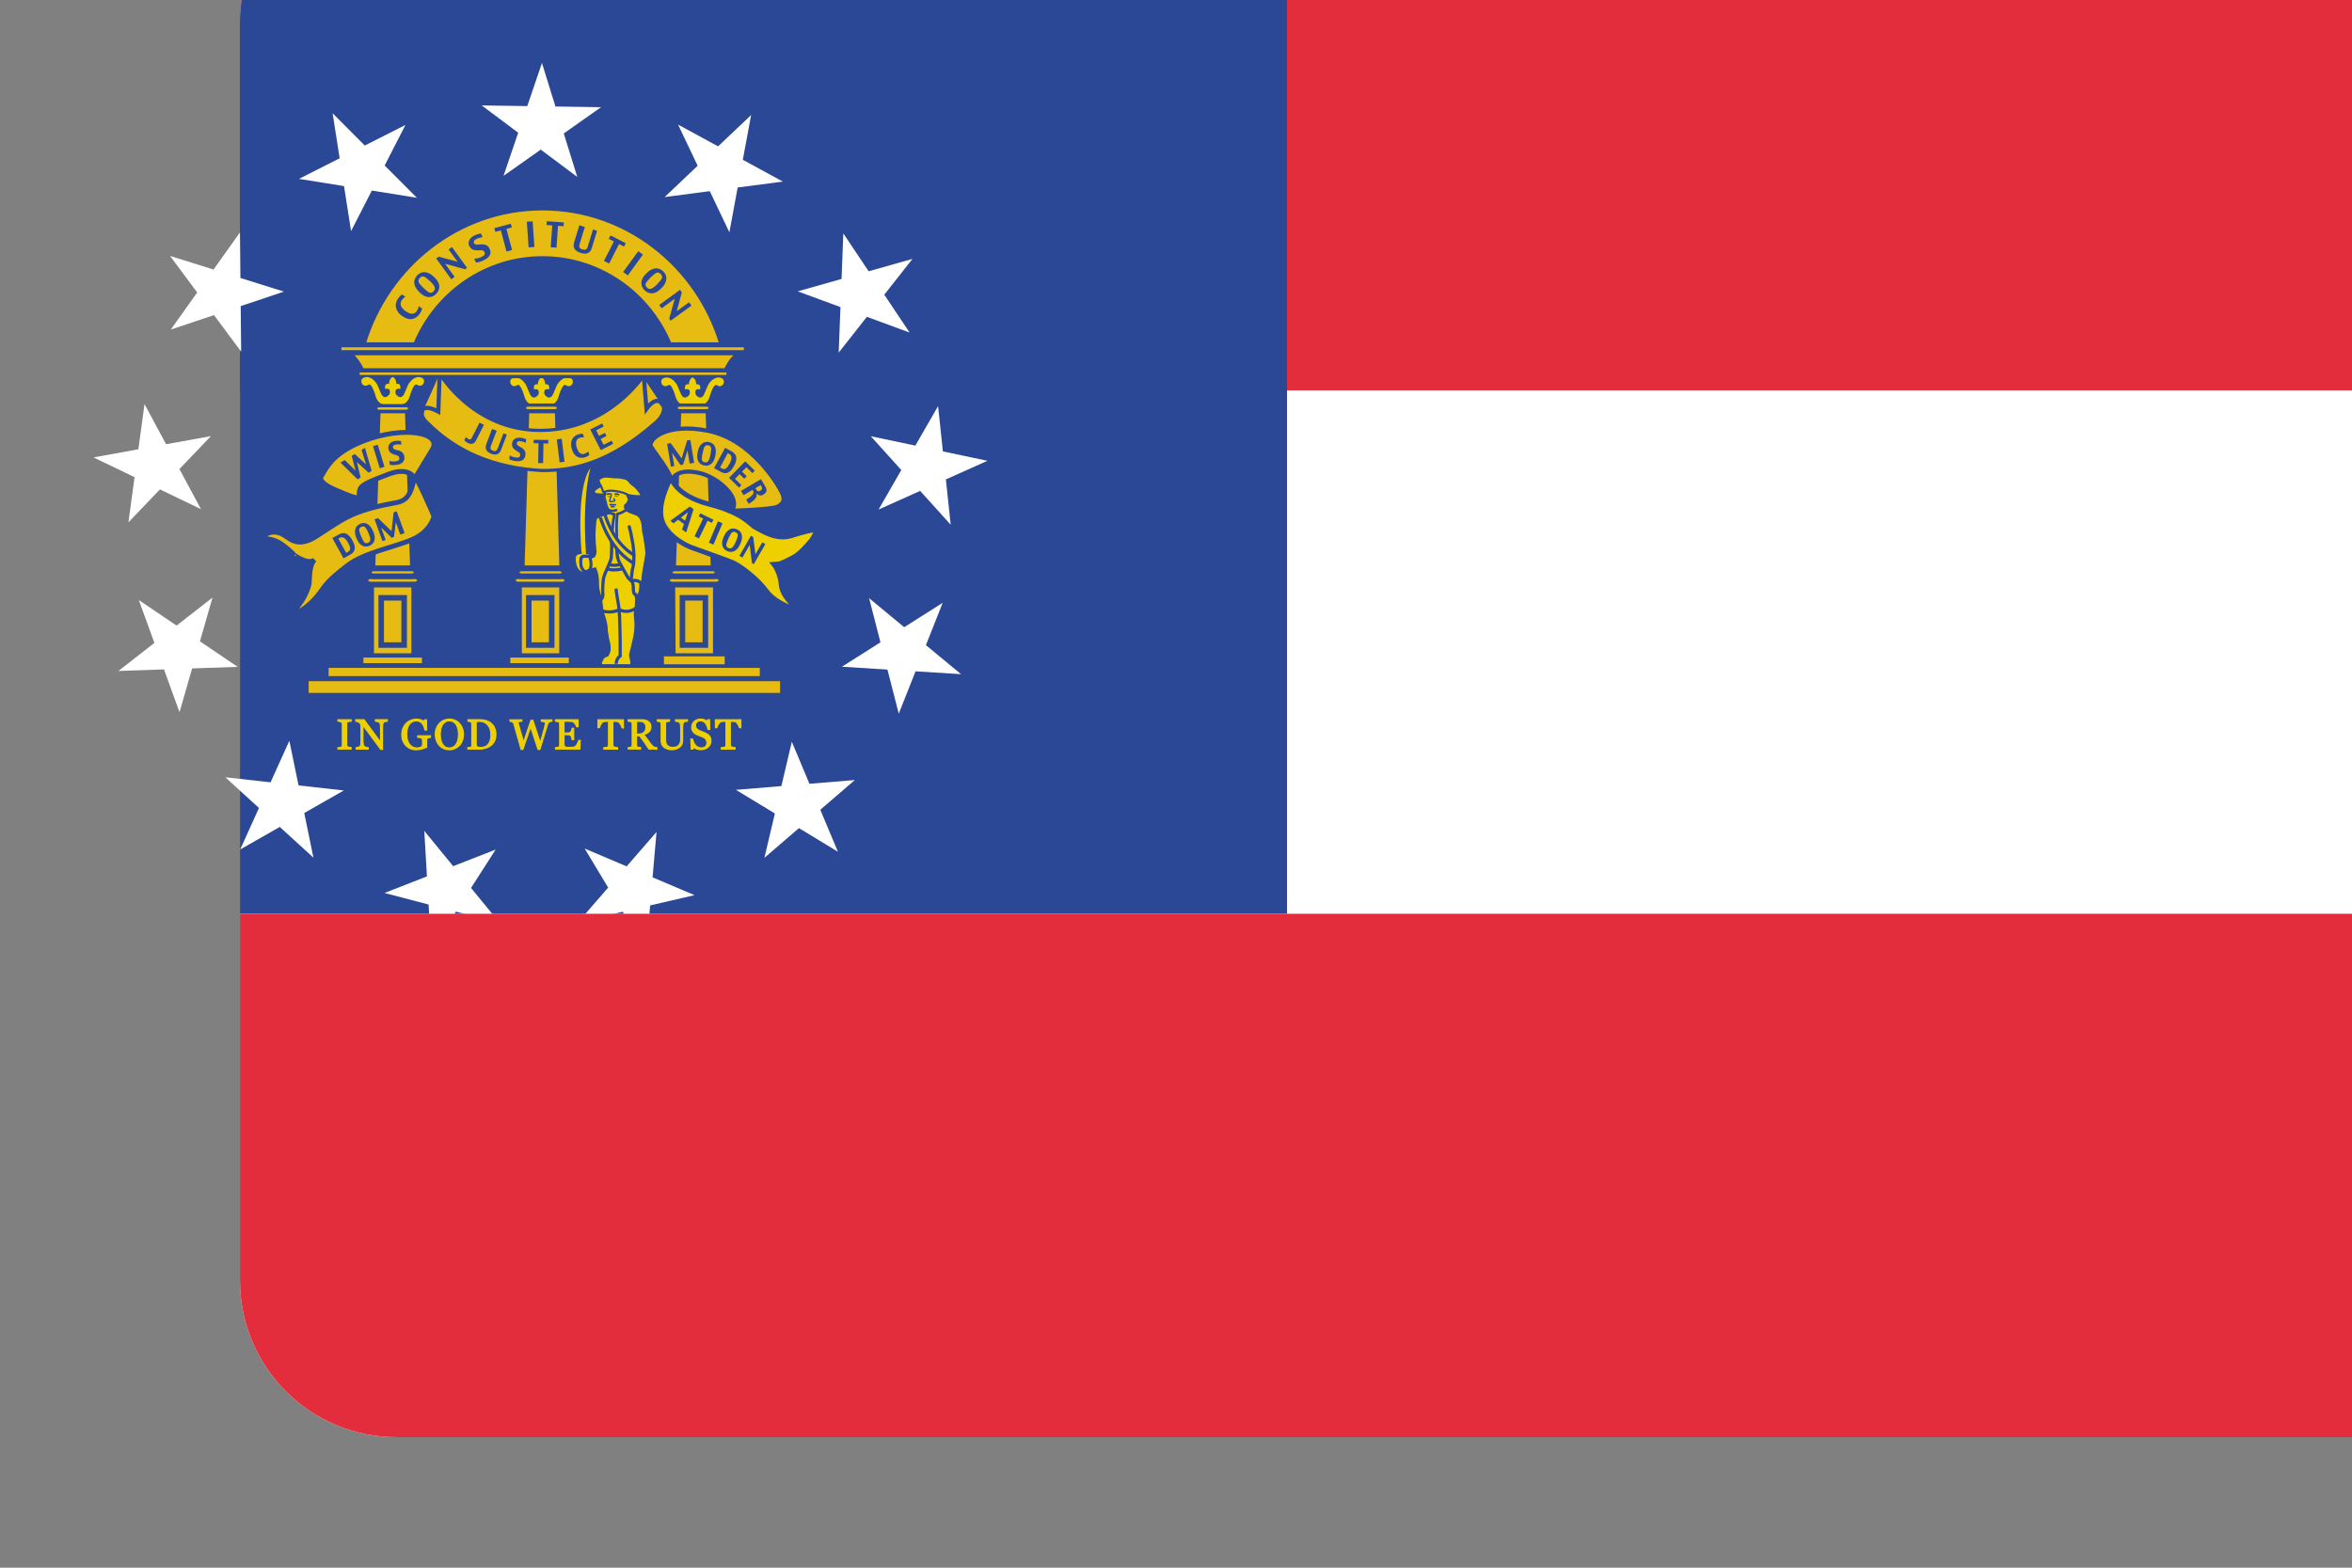 <?xml version="1.0" ?><svg height="600" id="svg2" version="1.0" width="900" xml:space="preserve" xmlns="http://www.w3.org/2000/svg" xmlns:cc="http://creativecommons.org/ns#" xmlns:dc="http://purl.org/dc/elements/1.1/" xmlns:inkscape="http://www.inkscape.org/namespaces/inkscape" xmlns:rdf="http://www.w3.org/1999/02/22-rdf-syntax-ns#" xmlns:sodipodi="http://sodipodi.sourceforge.net/DTD/sodipodi-0.dtd" xmlns:svg="http://www.w3.org/2000/svg"><rect width="100%" height="100%" fill="#808080" stroke="none"/><defs id="defs397"/><g id="g287224" transform="matrix(3.78,0,0,3.78,-54010.479,28983.908)"><g id="g287085"><g id="g99414-5" transform="translate(4667.707,6922.114)"><path d="m 54070.48,-30042.428 c -33.24,0 -60,26.76 -60,60 v 480 c 0,33.24 26.76,60 60,60 h 780 c 33.24,0 60,-26.76 60,-60 v -480 c 0,-33.24 -26.76,-60 -60,-60 z" id="path5618-8-5" style="fill:#ffffff;stroke:none;stroke-width:0.25;stroke-opacity:1" transform="matrix(0.265,0,0,0.265,-4667.707,-6642.048)"/><path d="m 54070.48,-30042.428 c -33.24,0 -60,26.76 -60,60 v 140 h 900 v -140 c 0,-33.24 -26.76,-60 -60,-60 z" id="path5620-6-6" style="fill:#e32d3c;fill-opacity:1;stroke-width:0.25" transform="matrix(0.265,0,0,0.265,-4667.707,-6642.048)"/><path d="m 54070.48,-30042.428 c -33.24,0 -60,26.76 -60,60 v 340.002 h 400 v -400.002 z" id="path5622-40-6" style="fill:#2b4896;fill-opacity:1;stroke-width:0.25" transform="matrix(0.265,0,0,0.265,-4667.707,-6642.048)"/><path d="m 9677.85,-14576.302 3.77,-2.658 -4.614,-0.07 -1.365,-4.409 -1.486,4.368 -4.614,-0.07 3.695,2.765 -1.486,4.368 3.77,-2.658 3.696,2.765 z" id="path5624-3-0" style="fill:#ffffff;fill-rule:evenodd;stroke-width:0.066"/><path d="m 9659.72,-14573.058 2.103,-4.105 -4.116,2.085 -3.257,-3.269 0.714,4.558 -4.116,2.085 4.557,0.732 0.714,4.558 2.103,-4.106 4.557,0.731 z" id="path5626-9-0" style="fill:#ffffff;fill-rule:evenodd;stroke-width:0.066"/><path d="m 9645.117,-14561.67 -0.046,-4.612 -2.676,3.759 -4.403,-1.381 2.75,3.704 -2.675,3.759 4.375,-1.469 2.75,3.703 -0.046,-4.612 4.375,-1.47 z" id="path5628-4-4" style="fill:#ffffff;fill-rule:evenodd;stroke-width:0.066"/><path d="m 9637.593,-14544.834 -2.184,-4.063 -0.623,4.572 -4.54,0.823 4.156,2.002 -0.622,4.572 3.191,-3.334 4.156,2.001 -2.184,-4.062 3.191,-3.335 z" id="path5630-9-44" style="fill:#ffffff;fill-rule:evenodd;stroke-width:0.066"/><path d="m 9638.656,-14526.474 -3.821,-2.582 1.573,4.337 -3.638,2.839 4.61,-0.158 1.573,4.337 1.276,-4.435 4.61,-0.159 -3.821,-2.583 1.276,-4.434 z" id="path5632-3-6" style="fill:#ffffff;fill-rule:evenodd;stroke-width:0.066"/><path d="m 9648.171,-14510.605 -4.584,-0.511 3.408,3.109 -1.902,4.204 4.008,-2.282 3.408,3.109 -0.931,-4.52 4.008,-2.283 -4.584,-0.51 -0.931,-4.52 z" id="path5634-7-2" style="fill:#ffffff;fill-rule:evenodd;stroke-width:0.066"/><path d="m 9663.999,-14501.077 -4.296,1.677 4.463,1.169 0.27,4.606 2.489,-3.883 4.462,1.169 -2.924,-3.569 2.488,-3.884 -4.296,1.678 -2.924,-3.57 z" id="path5636-8-3" style="fill:#ffffff;fill-rule:evenodd;stroke-width:0.066"/><path d="m 9682.345,-14499.944 -3.024,3.482 4.495,-1.038 2.379,3.953 0.399,-4.595 4.495,-1.038 -4.248,-1.802 0.398,-4.595 -3.024,3.482 -4.248,-1.802 z" id="path5638-9-3" style="fill:#ffffff;fill-rule:evenodd;stroke-width:0.066"/><path d="m 9699.221,-14507.448 -1.06,4.488 3.498,-3.007 3.943,2.394 -1.782,-4.253 3.497,-3.008 -4.598,0.378 -1.782,-4.253 -1.06,4.488 -4.598,0.379 z" id="path5640-0-6" style="fill:#ffffff;fill-rule:evenodd;stroke-width:0.066"/><path d="m 9710.615,-14522.02 1.147,4.466 1.699,-4.288 4.604,0.288 -3.554,-2.939 1.699,-4.288 -3.896,2.472 -3.554,-2.938 1.147,4.466 -3.896,2.472 z" id="path5642-0-0" style="fill:#ffffff;fill-rule:evenodd;stroke-width:0.066"/><path d="m 9708.534,-14557.737 4.326,1.594 -2.563,-3.835 2.853,-3.624 -4.437,1.255 -2.563,-3.834 -0.179,4.61 -4.437,1.255 4.327,1.594 -0.179,4.61 z" id="path5644-7-1" style="fill:#ffffff;fill-rule:evenodd;stroke-width:0.066"/><path d="m 9695.455,-14570.83 4.571,-0.599 -4.051,-2.205 0.842,-4.534 -3.345,3.173 -4.051,-2.204 1.984,4.165 -3.345,3.173 4.571,-0.599 1.984,4.165 z" id="path5646-9-6" style="fill:#ffffff;fill-rule:evenodd;stroke-width:0.066"/><path d="m 9713.928,-14540.109 3.091,3.422 -0.488,-4.587 4.211,-1.884 -4.512,-0.951 -0.488,-4.586 -2.301,3.999 -4.512,-0.95 3.091,3.422 -2.301,3.999 z" id="path5648-9-9" style="fill:#ffffff;fill-rule:evenodd;stroke-width:0.066"/><path d="m 9656.324,-14513.969 h -1.336 v -0.149 c 0.038,-0.01 0.092,-0.01 0.163,-0.01 0.071,-0.01 0.121,-0.01 0.151,-0.03 0.046,-0.02 0.079,-0.04 0.1,-0.07 0.021,-0.03 0.032,-0.08 0.032,-0.132 v -2.152 c 0,-0.05 -0.01,-0.09 -0.023,-0.121 -0.016,-0.03 -0.052,-0.06 -0.109,-0.08 -0.042,-0.02 -0.095,-0.03 -0.159,-0.05 -0.063,-0.02 -0.114,-0.02 -0.155,-0.03 v -0.149 h 1.336 v 0.149 c -0.043,0 -0.095,0.01 -0.155,0.02 -0.06,0.01 -0.112,0.02 -0.157,0.03 -0.053,0.02 -0.088,0.04 -0.106,0.08 -0.018,0.04 -0.027,0.08 -0.027,0.125 v 2.15 c 0,0.05 0.01,0.09 0.029,0.124 0.021,0.03 0.056,0.06 0.104,0.08 0.029,0.01 0.077,0.02 0.142,0.04 0.067,0.01 0.123,0.02 0.169,0.02 v 0.148 z" id="path5650-8-9" stroke-miterlimit="3.864" style="fill:#eed000;fill-rule:evenodd;stroke:#eed000;stroke-width:0.108;stroke-miterlimit:3.864"/><path d="m 9659.985,-14516.791 c -0.039,0 -0.099,0.01 -0.18,0.03 -0.081,0.02 -0.139,0.04 -0.174,0.07 -0.05,0.03 -0.084,0.102 -0.102,0.201 -0.017,0.1 -0.025,0.224 -0.025,0.377 v 2.175 h -0.182 l -1.798,-2.431 v 1.533 c 0,0.171 0.011,0.303 0.032,0.395 0.022,0.09 0.056,0.158 0.1,0.197 0.032,0.03 0.098,0.06 0.199,0.09 0.1,0.03 0.167,0.04 0.199,0.04 v 0.149 h -1.217 v -0.149 c 0.038,-0.01 0.101,-0.02 0.19,-0.04 0.089,-0.03 0.145,-0.05 0.167,-0.07 0.049,-0.04 0.082,-0.1 0.1,-0.178 0.018,-0.08 0.027,-0.218 0.027,-0.412 v -1.464 c 0,-0.06 -0.011,-0.128 -0.033,-0.192 -0.022,-0.06 -0.052,-0.114 -0.09,-0.149 -0.05,-0.05 -0.118,-0.08 -0.205,-0.117 -0.085,-0.03 -0.154,-0.05 -0.207,-0.06 v -0.149 h 0.847 l 1.668,2.265 v -1.413 c 0,-0.173 -0.011,-0.305 -0.033,-0.397 -0.022,-0.09 -0.054,-0.156 -0.096,-0.187 -0.039,-0.03 -0.103,-0.05 -0.192,-0.08 -0.088,-0.02 -0.155,-0.04 -0.201,-0.04 v -0.148 h 1.206 v 0.148 0 z" id="path5652-3-8" stroke-miterlimit="3.864" style="fill:#eed000;fill-rule:evenodd;stroke:#eed000;stroke-width:0.108;stroke-miterlimit:3.864"/><path d="m 9664.36,-14515.156 c -0.033,0.01 -0.079,0.01 -0.136,0.02 -0.056,0.01 -0.101,0.02 -0.136,0.04 -0.042,0.02 -0.072,0.05 -0.09,0.09 -0.017,0.04 -0.025,0.08 -0.025,0.134 v 0.23 c 0,0.167 0,0.28 0,0.339 0,0.06 0.01,0.107 0.01,0.144 -0.185,0.08 -0.37,0.148 -0.554,0.193 -0.184,0.04 -0.365,0.07 -0.542,0.07 -0.19,0 -0.372,-0.03 -0.548,-0.107 -0.176,-0.07 -0.329,-0.172 -0.46,-0.303 -0.133,-0.133 -0.238,-0.294 -0.316,-0.484 -0.078,-0.19 -0.117,-0.402 -0.117,-0.636 0,-0.226 0.037,-0.436 0.111,-0.628 0.075,-0.194 0.181,-0.362 0.318,-0.505 0.132,-0.139 0.29,-0.247 0.472,-0.324 0.184,-0.08 0.381,-0.117 0.59,-0.117 0.167,0 0.313,0.02 0.437,0.06 0.124,0.04 0.234,0.09 0.328,0.146 l 0.086,-0.142 h 0.167 l 0.019,1.038 h -0.171 c -0.029,-0.114 -0.066,-0.227 -0.109,-0.337 -0.043,-0.112 -0.099,-0.211 -0.167,-0.299 -0.068,-0.09 -0.152,-0.158 -0.251,-0.21 -0.098,-0.05 -0.215,-0.08 -0.351,-0.08 -0.149,0 -0.282,0.03 -0.399,0.09 -0.117,0.06 -0.219,0.15 -0.305,0.27 -0.085,0.116 -0.15,0.261 -0.197,0.434 -0.046,0.173 -0.069,0.366 -0.069,0.58 0,0.188 0.022,0.366 0.067,0.533 0.046,0.166 0.112,0.31 0.199,0.432 0.086,0.124 0.194,0.222 0.324,0.293 0.13,0.07 0.277,0.106 0.441,0.106 0.123,0 0.234,-0.02 0.335,-0.06 0.102,-0.04 0.173,-0.08 0.215,-0.119 0.011,-0.07 0.017,-0.146 0.017,-0.22 0,-0.07 0,-0.136 0,-0.188 v -0.163 c 0,-0.06 -0.01,-0.111 -0.025,-0.155 -0.016,-0.05 -0.048,-0.08 -0.098,-0.101 -0.046,-0.02 -0.109,-0.04 -0.188,-0.05 -0.078,-0.01 -0.139,-0.02 -0.184,-0.02 v -0.153 h 1.3 v 0.153 0 z" id="path5654-2-2" stroke-miterlimit="3.864" style="fill:#eed000;fill-rule:evenodd;stroke:#eed000;stroke-width:0.108;stroke-miterlimit:3.864"/><path d="m 9667.278,-14516.588 c 0.131,0.137 0.234,0.302 0.307,0.496 0.074,0.193 0.111,0.406 0.111,0.641 0,0.235 -0.038,0.45 -0.113,0.642 -0.075,0.193 -0.18,0.357 -0.314,0.492 -0.13,0.134 -0.28,0.237 -0.452,0.31 -0.172,0.07 -0.354,0.109 -0.548,0.109 -0.206,0 -0.397,-0.04 -0.573,-0.115 -0.174,-0.08 -0.324,-0.187 -0.45,-0.325 -0.125,-0.135 -0.224,-0.299 -0.297,-0.492 -0.071,-0.194 -0.107,-0.401 -0.107,-0.621 0,-0.242 0.038,-0.457 0.113,-0.645 0.075,-0.19 0.179,-0.354 0.312,-0.492 0.131,-0.137 0.283,-0.242 0.456,-0.314 0.174,-0.07 0.356,-0.109 0.546,-0.109 0.197,0 0.382,0.04 0.556,0.111 0.174,0.07 0.325,0.178 0.452,0.312 z m -0.311,2.106 c 0.078,-0.127 0.135,-0.271 0.169,-0.432 0.036,-0.16 0.055,-0.339 0.055,-0.537 0,-0.204 -0.02,-0.391 -0.061,-0.562 -0.039,-0.17 -0.097,-0.315 -0.174,-0.435 -0.077,-0.119 -0.173,-0.211 -0.288,-0.276 -0.116,-0.07 -0.248,-0.101 -0.397,-0.101 -0.167,0 -0.309,0.04 -0.426,0.115 -0.117,0.08 -0.213,0.18 -0.287,0.308 -0.07,0.123 -0.122,0.267 -0.157,0.431 -0.033,0.165 -0.05,0.338 -0.05,0.52 0,0.201 0.018,0.382 0.055,0.544 0.036,0.162 0.093,0.305 0.171,0.431 0.075,0.123 0.17,0.219 0.284,0.289 0.114,0.07 0.251,0.102 0.41,0.102 0.149,0 0.284,-0.04 0.404,-0.104 0.12,-0.07 0.217,-0.168 0.293,-0.293 z" id="path5656-6-6" stroke-miterlimit="3.864" style="fill:#eed000;fill-rule:evenodd;stroke:#eed000;stroke-width:0.108;stroke-miterlimit:3.864"/><path d="m 9670.983,-14515.437 c 0,0.253 -0.047,0.472 -0.142,0.657 -0.095,0.186 -0.218,0.338 -0.37,0.457 -0.153,0.119 -0.326,0.207 -0.516,0.266 -0.191,0.06 -0.388,0.09 -0.592,0.09 h -1.229 v -0.149 c 0.041,0 0.093,-0.01 0.157,-0.01 0.066,-0.01 0.109,-0.02 0.13,-0.03 0.042,-0.02 0.072,-0.04 0.09,-0.08 0.019,-0.04 0.029,-0.08 0.029,-0.13 v -2.143 c 0,-0.05 -0.01,-0.09 -0.025,-0.128 -0.015,-0.04 -0.047,-0.07 -0.094,-0.09 -0.043,-0.02 -0.09,-0.04 -0.14,-0.05 -0.05,-0.01 -0.093,-0.02 -0.13,-0.02 v -0.149 h 1.296 c 0.178,0 0.354,0.03 0.527,0.08 0.173,0.05 0.323,0.129 0.452,0.222 0.174,0.124 0.311,0.287 0.41,0.488 0.099,0.201 0.148,0.437 0.148,0.709 z m -0.512,0 c 0,-0.199 -0.027,-0.379 -0.079,-0.54 -0.053,-0.162 -0.13,-0.303 -0.232,-0.423 -0.096,-0.114 -0.215,-0.204 -0.355,-0.27 -0.139,-0.07 -0.295,-0.1 -0.466,-0.1 -0.057,0 -0.122,0 -0.194,0.01 -0.071,0 -0.124,0.01 -0.159,0.01 v 2.284 c 0,0.127 0.037,0.215 0.111,0.264 0.074,0.05 0.188,0.07 0.341,0.07 0.177,0 0.332,-0.03 0.464,-0.09 0.133,-0.06 0.24,-0.15 0.322,-0.262 0.086,-0.117 0.149,-0.252 0.188,-0.406 0.041,-0.155 0.061,-0.333 0.061,-0.536 z" id="path5658-8-1" stroke-miterlimit="3.864" style="fill:#eed000;fill-rule:evenodd;stroke:#eed000;stroke-width:0.108;stroke-miterlimit:3.864"/><path d="m 9676.648,-14516.791 c -0.035,0 -0.075,0.01 -0.121,0.02 -0.046,0.01 -0.088,0.03 -0.128,0.06 -0.049,0.03 -0.088,0.07 -0.119,0.106 -0.03,0.04 -0.055,0.09 -0.077,0.166 -0.099,0.322 -0.214,0.699 -0.345,1.13 -0.131,0.43 -0.273,0.889 -0.424,1.376 h -0.192 l -0.749,-2.286 -0.78,2.286 h -0.184 c -0.138,-0.489 -0.281,-0.995 -0.429,-1.52 -0.148,-0.526 -0.247,-0.879 -0.297,-1.057 -0.013,-0.04 -0.032,-0.08 -0.056,-0.115 -0.024,-0.03 -0.056,-0.06 -0.098,-0.09 -0.035,-0.02 -0.076,-0.04 -0.123,-0.05 -0.046,-0.01 -0.088,-0.02 -0.125,-0.02 v -0.149 h 1.211 v 0.149 c -0.106,0.01 -0.197,0.02 -0.272,0.03 -0.074,0.02 -0.111,0.04 -0.111,0.08 0,0.01 0,0.03 0.01,0.06 0.01,0.02 0.01,0.04 0.011,0.06 0.032,0.122 0.088,0.326 0.169,0.609 0.082,0.282 0.203,0.705 0.364,1.268 l 0.74,-2.204 h 0.205 l 0.746,2.253 c 0.1,-0.346 0.187,-0.649 0.259,-0.907 0.072,-0.259 0.132,-0.481 0.18,-0.666 0.033,-0.129 0.054,-0.218 0.063,-0.266 0.01,-0.05 0.013,-0.09 0.013,-0.123 0,-0.05 -0.033,-0.09 -0.098,-0.119 -0.064,-0.03 -0.169,-0.05 -0.314,-0.07 v -0.149 h 1.077 z" id="path5660-7-8" stroke-miterlimit="3.864" style="fill:#eed000;fill-rule:evenodd;stroke:#eed000;stroke-width:0.108;stroke-miterlimit:3.864"/><path d="m 9679.529,-14514.844 -0.056,0.875 h -2.463 v -0.149 c 0.042,-0.01 0.098,-0.01 0.167,-0.02 0.07,-0.01 0.115,-0.02 0.136,-0.03 0.044,-0.02 0.075,-0.05 0.092,-0.08 0.018,-0.03 0.027,-0.08 0.027,-0.128 v -2.135 c 0,-0.05 -0.01,-0.09 -0.023,-0.121 -0.015,-0.04 -0.047,-0.07 -0.096,-0.09 -0.038,-0.02 -0.088,-0.03 -0.153,-0.05 -0.063,-0.01 -0.113,-0.02 -0.151,-0.02 v -0.149 h 2.296 v 0.716 h -0.157 c -0.028,-0.106 -0.089,-0.218 -0.182,-0.337 -0.092,-0.12 -0.18,-0.186 -0.263,-0.197 -0.043,-0.01 -0.095,-0.01 -0.155,-0.01 -0.06,-0.01 -0.128,-0.01 -0.205,-0.01 h -0.466 v 1.181 h 0.335 c 0.107,0 0.185,-0.01 0.234,-0.03 0.05,-0.02 0.094,-0.05 0.132,-0.103 0.03,-0.04 0.056,-0.09 0.077,-0.161 0.022,-0.07 0.037,-0.132 0.044,-0.192 h 0.157 v 1.161 h -0.157 c -0.01,-0.07 -0.021,-0.137 -0.046,-0.211 -0.024,-0.07 -0.049,-0.13 -0.075,-0.163 -0.043,-0.05 -0.093,-0.09 -0.148,-0.107 -0.054,-0.02 -0.127,-0.02 -0.217,-0.02 h -0.335 v 0.892 c 0,0.09 0.01,0.16 0.019,0.211 0.013,0.05 0.037,0.09 0.073,0.117 0.036,0.03 0.086,0.04 0.148,0.05 0.063,0.01 0.152,0.01 0.268,0.01 h 0.182 c 0.075,0 0.139,0 0.19,-0.01 0.053,-0.01 0.107,-0.02 0.163,-0.03 0.057,-0.02 0.098,-0.04 0.121,-0.06 0.064,-0.07 0.131,-0.168 0.201,-0.303 0.071,-0.137 0.116,-0.237 0.136,-0.302 h 0.15 v 0 z" id="path5662-0-9" stroke-miterlimit="3.864" style="fill:#eed000;fill-rule:evenodd;stroke:#eed000;stroke-width:0.108;stroke-miterlimit:3.864"/><path d="m 9683.893,-14516.134 h -0.144 c -0.012,-0.05 -0.036,-0.109 -0.069,-0.178 -0.032,-0.07 -0.068,-0.135 -0.109,-0.197 -0.042,-0.06 -0.088,-0.12 -0.138,-0.167 -0.049,-0.05 -0.096,-0.08 -0.142,-0.08 -0.043,-0.01 -0.098,-0.01 -0.163,-0.01 -0.066,-0.01 -0.126,-0.01 -0.182,-0.01 h -0.121 v 2.376 c 0,0.05 0.01,0.09 0.029,0.128 0.019,0.04 0.054,0.07 0.102,0.09 0.025,0.01 0.077,0.02 0.157,0.04 0.081,0.02 0.143,0.03 0.188,0.03 v 0.148 h -1.401 v -0.148 c 0.039,-0.01 0.098,-0.01 0.178,-0.02 0.081,-0.01 0.137,-0.02 0.167,-0.03 0.046,-0.02 0.079,-0.04 0.1,-0.08 0.022,-0.03 0.033,-0.08 0.033,-0.139 v -2.394 h -0.121 c -0.043,0 -0.097,0 -0.161,0.01 -0.064,0 -0.125,0.01 -0.184,0.01 -0.046,0.01 -0.094,0.03 -0.144,0.08 -0.049,0.05 -0.094,0.104 -0.136,0.167 -0.042,0.06 -0.079,0.13 -0.111,0.201 -0.032,0.07 -0.055,0.128 -0.067,0.174 h -0.146 v -0.806 h 2.584 v 0.806 0 z" id="path5664-5-6" stroke-miterlimit="3.864" style="fill:#eed000;fill-rule:evenodd;stroke:#eed000;stroke-width:0.108;stroke-miterlimit:3.864"/><path d="m 9687.265,-14513.969 h -0.799 c -0.177,-0.278 -0.337,-0.518 -0.481,-0.721 -0.142,-0.202 -0.297,-0.41 -0.464,-0.625 h -0.303 v 0.942 c 0,0.05 0.01,0.09 0.023,0.129 0.015,0.04 0.048,0.06 0.098,0.08 0.025,0.01 0.069,0.02 0.132,0.03 0.063,0.01 0.116,0.01 0.159,0.01 v 0.149 h -1.255 v -0.149 c 0.033,-0.01 0.082,-0.01 0.144,-0.01 0.064,-0.01 0.109,-0.02 0.134,-0.03 0.042,-0.02 0.072,-0.04 0.09,-0.08 0.019,-0.03 0.029,-0.08 0.029,-0.134 v -2.147 c 0,-0.05 -0.01,-0.09 -0.021,-0.13 -0.014,-0.04 -0.047,-0.07 -0.098,-0.09 -0.035,-0.01 -0.08,-0.02 -0.136,-0.03 -0.056,-0.01 -0.103,-0.02 -0.142,-0.02 v -0.149 h 1.37 c 0.125,0 0.243,0.01 0.353,0.04 0.11,0.02 0.21,0.07 0.299,0.124 0.086,0.06 0.155,0.129 0.207,0.22 0.052,0.09 0.077,0.197 0.077,0.324 0,0.114 -0.017,0.216 -0.052,0.303 -0.035,0.09 -0.086,0.164 -0.155,0.229 -0.063,0.06 -0.138,0.112 -0.226,0.157 -0.088,0.04 -0.185,0.08 -0.291,0.111 0.146,0.194 0.268,0.357 0.364,0.489 0.098,0.133 0.217,0.294 0.357,0.484 0.061,0.08 0.117,0.146 0.165,0.186 0.05,0.04 0.1,0.07 0.148,0.1 0.036,0.02 0.082,0.03 0.136,0.04 0.055,0.01 0.1,0.02 0.136,0.02 v 0.149 0 z m -1.1,-2.215 c 0,-0.18 -0.052,-0.322 -0.155,-0.427 -0.103,-0.106 -0.249,-0.159 -0.437,-0.159 h -0.355 v 1.275 h 0.274 c 0.192,0 0.353,-0.06 0.481,-0.185 0.128,-0.124 0.192,-0.292 0.192,-0.504 z" id="path5666-4-7" stroke-miterlimit="3.864" style="fill:#eed000;fill-rule:evenodd;stroke:#eed000;stroke-width:0.108;stroke-miterlimit:3.864"/><path d="m 9690.368,-14516.791 c -0.039,0 -0.096,0.01 -0.171,0.02 -0.075,0.01 -0.137,0.04 -0.184,0.07 -0.047,0.03 -0.08,0.1 -0.098,0.199 -0.018,0.1 -0.027,0.223 -0.027,0.368 v 1.292 c 0,0.164 -0.034,0.307 -0.102,0.429 -0.068,0.121 -0.158,0.221 -0.27,0.299 -0.11,0.08 -0.227,0.129 -0.349,0.161 -0.121,0.03 -0.238,0.05 -0.349,0.05 -0.178,0 -0.337,-0.02 -0.477,-0.07 -0.139,-0.05 -0.257,-0.109 -0.351,-0.188 -0.094,-0.08 -0.164,-0.17 -0.211,-0.272 -0.047,-0.103 -0.071,-0.211 -0.071,-0.323 v -1.756 c 0,-0.05 -0.01,-0.09 -0.025,-0.121 -0.016,-0.03 -0.047,-0.06 -0.096,-0.09 -0.035,-0.02 -0.079,-0.03 -0.134,-0.05 -0.055,-0.01 -0.099,-0.02 -0.134,-0.02 v -0.149 h 1.236 v 0.149 c -0.039,0 -0.089,0.01 -0.148,0.02 -0.059,0.01 -0.102,0.02 -0.13,0.03 -0.047,0.02 -0.079,0.04 -0.096,0.08 -0.016,0.04 -0.023,0.08 -0.023,0.127 v 1.641 c 0,0.08 0.01,0.164 0.025,0.252 0.018,0.09 0.053,0.167 0.105,0.242 0.054,0.08 0.128,0.14 0.222,0.189 0.093,0.05 0.222,0.07 0.385,0.07 0.153,0 0.282,-0.02 0.385,-0.07 0.105,-0.05 0.187,-0.113 0.247,-0.193 0.057,-0.08 0.097,-0.154 0.121,-0.236 0.024,-0.08 0.036,-0.166 0.036,-0.249 v -1.219 c 0,-0.155 -0.011,-0.281 -0.033,-0.379 -0.022,-0.1 -0.055,-0.164 -0.098,-0.194 -0.049,-0.03 -0.116,-0.06 -0.201,-0.08 -0.084,-0.02 -0.148,-0.03 -0.192,-0.03 v -0.149 h 1.213 v 0.149 0 z" id="path5668-1-0" stroke-miterlimit="3.864" style="fill:#eed000;fill-rule:evenodd;stroke:#eed000;stroke-width:0.108;stroke-miterlimit:3.864"/><path d="m 9692.569,-14515.332 c 0.063,0.07 0.109,0.146 0.138,0.23 0.031,0.08 0.046,0.179 0.046,0.289 0,0.262 -0.097,0.479 -0.291,0.649 -0.194,0.17 -0.434,0.255 -0.721,0.255 -0.133,0 -0.265,-0.02 -0.397,-0.06 -0.133,-0.04 -0.247,-0.09 -0.343,-0.151 l -0.09,0.153 h -0.167 l -0.03,-1.017 h 0.169 c 0.035,0.126 0.075,0.239 0.121,0.341 0.047,0.101 0.109,0.195 0.186,0.283 0.073,0.08 0.157,0.148 0.253,0.197 0.098,0.05 0.21,0.07 0.339,0.07 0.096,0 0.18,-0.01 0.251,-0.04 0.073,-0.02 0.131,-0.06 0.176,-0.107 0.044,-0.05 0.077,-0.1 0.098,-0.161 0.022,-0.06 0.033,-0.135 0.033,-0.216 0,-0.119 -0.033,-0.229 -0.1,-0.331 -0.067,-0.103 -0.167,-0.181 -0.299,-0.234 -0.091,-0.04 -0.194,-0.08 -0.311,-0.12 -0.117,-0.04 -0.218,-0.09 -0.303,-0.125 -0.167,-0.07 -0.298,-0.174 -0.391,-0.295 -0.092,-0.123 -0.138,-0.283 -0.138,-0.48 0,-0.113 0.023,-0.218 0.069,-0.316 0.046,-0.1 0.112,-0.185 0.197,-0.261 0.081,-0.07 0.176,-0.13 0.286,-0.17 0.11,-0.04 0.225,-0.06 0.345,-0.06 0.137,0 0.259,0.02 0.366,0.06 0.109,0.04 0.208,0.09 0.297,0.146 l 0.086,-0.142 h 0.167 l 0.017,0.986 h -0.169 c -0.03,-0.113 -0.066,-0.221 -0.104,-0.324 -0.038,-0.104 -0.087,-0.197 -0.148,-0.281 -0.06,-0.08 -0.133,-0.145 -0.22,-0.192 -0.086,-0.05 -0.192,-0.07 -0.318,-0.07 -0.133,0 -0.245,0.04 -0.339,0.127 -0.093,0.09 -0.14,0.189 -0.14,0.312 0,0.129 0.03,0.235 0.09,0.32 0.06,0.08 0.147,0.153 0.261,0.208 0.102,0.05 0.201,0.09 0.299,0.127 0.099,0.03 0.194,0.07 0.286,0.113 0.084,0.04 0.164,0.08 0.24,0.124 0.078,0.05 0.146,0.1 0.203,0.161 z" id="path5670-1-1" stroke-miterlimit="3.864" style="fill:#eed000;fill-rule:evenodd;stroke:#eed000;stroke-width:0.108;stroke-miterlimit:3.864"/><path d="m 9695.78,-14516.134 h -0.144 c -0.013,-0.05 -0.036,-0.109 -0.069,-0.178 -0.032,-0.07 -0.068,-0.135 -0.109,-0.197 -0.042,-0.06 -0.088,-0.12 -0.138,-0.167 -0.049,-0.05 -0.096,-0.08 -0.142,-0.08 -0.043,-0.01 -0.098,-0.01 -0.163,-0.01 -0.066,-0.01 -0.126,-0.01 -0.182,-0.01 h -0.121 v 2.376 c 0,0.05 0.01,0.09 0.03,0.128 0.019,0.04 0.054,0.07 0.102,0.09 0.025,0.01 0.077,0.02 0.157,0.04 0.081,0.02 0.143,0.03 0.188,0.03 v 0.148 h -1.401 v -0.148 c 0.039,-0.01 0.098,-0.01 0.178,-0.02 0.081,-0.01 0.137,-0.02 0.167,-0.03 0.046,-0.02 0.079,-0.04 0.1,-0.08 0.022,-0.03 0.033,-0.08 0.033,-0.139 v -2.394 h -0.121 c -0.043,0 -0.097,0 -0.161,0.01 -0.064,0 -0.125,0.01 -0.184,0.01 -0.046,0.01 -0.094,0.03 -0.144,0.08 -0.049,0.05 -0.094,0.104 -0.136,0.167 -0.042,0.06 -0.079,0.13 -0.111,0.201 -0.032,0.07 -0.054,0.128 -0.067,0.174 h -0.146 v -0.806 h 2.584 z" id="path5672-5-9" stroke-miterlimit="3.864" style="fill:#eed000;fill-rule:evenodd;stroke:#eed000;stroke-width:0.108;stroke-miterlimit:3.864"/><path d="m 9675.587,-14551.593 c 0.01,0 0.01,-0.01 0.01,-0.01 0,0 0.369,0.131 0.372,0.706 0.325,-0.06 0.455,0.11 0.393,0.514 0,0 -0.385,-0.104 -0.448,0.115 -0.094,0.254 -0.022,0.461 0.216,0.621 0,0 0.401,0.317 0.653,-0.285 0.252,-0.601 0.343,-0.806 0.343,-0.806 0.07,-0.221 0.487,-0.741 0.866,-0.814 0.144,-0.06 0.283,-0.05 0.437,-0.01 0,0 0.332,0.07 0.341,0.349 0.01,0.277 -0.104,0.398 -0.291,0.478 -0.207,0.09 -0.462,-0.102 -0.462,-0.102 -0.089,-0.02 -0.117,0.01 -0.172,0.05 -0.025,0.02 -0.13,0.133 -0.191,0.263 0,0 -0.184,0.389 -0.272,0.686 -0.069,0.234 -0.222,0.942 -0.938,1.048 h -1.691 c -0.717,-0.106 -0.869,-0.814 -0.938,-1.048 -0.088,-0.297 -0.272,-0.686 -0.272,-0.686 -0.061,-0.13 -0.166,-0.245 -0.191,-0.263 -0.054,-0.04 -0.083,-0.07 -0.172,-0.05 0,0 -0.255,0.191 -0.462,0.102 -0.187,-0.08 -0.3,-0.201 -0.291,-0.478 0.01,-0.277 0.341,-0.349 0.341,-0.349 0.154,-0.04 0.292,-0.05 0.437,0.01 0.379,0.07 0.796,0.593 0.866,0.814 0,0 0.091,0.205 0.343,0.806 0.252,0.602 0.653,0.285 0.653,0.285 0.238,-0.16 0.31,-0.367 0.216,-0.621 -0.063,-0.219 -0.448,-0.115 -0.448,-0.115 -0.062,-0.404 0.068,-0.575 0.393,-0.514 0.01,-0.575 0.37,-0.707 0.372,-0.706 4e-4,0 0.01,0 0.01,0.01 z" id="path5674-4-7" style="fill:#eed000;stroke-width:0.066"/><path d="m 9677.692,-14532.272 h -4.094 l 0.483,-15.973 h 3.147 z" id="path5676-8-4" stroke-miterlimit="3.864" style="fill:#e7bc12;fill-opacity:1;fill-rule:evenodd;stroke:#2b4896;stroke-width:0.562;stroke-miterlimit:3.864;stroke-opacity:1"/><path d="m 9677.674,-14523.389 h -4.347 l -4e-4,-7.254 h 4.348 z" id="path5678-3-7" stroke-miterlimit="3.864" style="fill:#e7bc12;fill-opacity:1;fill-rule:evenodd;stroke:#2b4896;stroke-width:0.562;stroke-miterlimit:3.864;stroke-opacity:1"/><path d="m 9673.256,-14531.47 h 4.407 c 0.307,0 0.556,0.187 0.556,0.418 0,0.231 -0.249,0.417 -0.556,0.417 h -4.407 c -0.307,0 -0.556,-0.186 -0.556,-0.417 0,-0.231 0.249,-0.418 0.556,-0.418 z" id="path5680-0-9" stroke-miterlimit="3.864" style="fill:#e7bc12;fill-opacity:1;stroke:#2b4896;stroke-width:0.562;stroke-miterlimit:3.864;stroke-opacity:1"/><path d="m 9673.583,-14532.254 h 3.847 c 0.273,0 0.495,0.175 0.495,0.392 v 0 c 0,0.216 -0.222,0.392 -0.495,0.392 h -3.847 c -0.273,0 -0.495,-0.176 -0.495,-0.392 v 0 c 0,-0.217 0.221,-0.392 0.495,-0.392 z" id="path5682-0-5" stroke-miterlimit="3.864" style="fill:#e7bc12;fill-opacity:1;fill-rule:evenodd;stroke:#2b4896;stroke-width:0.562;stroke-miterlimit:3.864;stroke-opacity:1"/><path d="m 9674.308,-14529.284 h 2.322 v 4.782 h -2.322 z" id="path5684-8-0" stroke-miterlimit="3.864" style="fill:#e7bc12;fill-opacity:1;stroke:#2b4896;stroke-width:0.562;stroke-miterlimit:3.864;stroke-opacity:1"/><path d="m 9674.26,-14548.802 h 2.668 c 0.219,0 0.397,0.129 0.397,0.288 0,0.159 -0.178,0.289 -0.397,0.289 h -2.668 c -0.219,0 -0.397,-0.13 -0.397,-0.289 0,-0.159 0.178,-0.288 0.397,-0.288 z" id="path5686-4-4" stroke-miterlimit="3.864" style="fill:#e7bc12;fill-opacity:1;stroke:#2b4896;stroke-width:0.324;stroke-miterlimit:3.864;stroke-opacity:1"/><path d="m 9653.716,-14522.521 h 44.308 v 1.494 h -44.308 z" id="path5688-6-6" stroke-miterlimit="3.864" style="fill:#e7bc12;fill-opacity:1;fill-rule:evenodd;stroke:#2b4896;stroke-width:0.661;stroke-miterlimit:3.864;stroke-opacity:1"/><path d="m 9651.826,-14521.04 h 48.12 v 1.582 h -48.12 z" id="path5690-0-3" stroke-miterlimit="3.864" style="fill:#e7bc12;fill-opacity:1;stroke:#2b4896;stroke-width:0.397;stroke-miterlimit:3.864;stroke-opacity:1"/><path d="m 9655.026,-14554.963 h 41.37 v 0.915 h -41.37 z" id="path5692-1-0" stroke-miterlimit="3.864" style="fill:#e7bc12;fill-opacity:1;fill-rule:evenodd;stroke:#2b4896;stroke-width:0.632;stroke-miterlimit:3.864;stroke-opacity:1"/><path d="m 9688.604,-14554.992 c -2.143,-5.134 -7.118,-8.722 -12.912,-8.722 -5.791,0 -10.763,3.593 -12.908,8.722 h -5.142 c 2.378,-7.892 9.568,-13.678 18.051,-13.678 8.488,0 15.682,5.775 18.058,13.676 z" id="path5694-6-7" style="fill:#e7bc12;fill-opacity:1;fill-rule:evenodd;stroke:#2b4896;stroke-width:0.324;stroke-linejoin:round;stroke-miterlimit:3.864;stroke-opacity:1"/><path d="m 9656.138,-14554.037 c 0,0 0.715,0.428 1.311,1.702 h 36.804 c 0,0 0.605,-1.424 1.439,-1.703 z" id="path5696-9-4" stroke-miterlimit="3.864" style="fill:#e7bc12;fill-opacity:1;fill-rule:evenodd;stroke:#2b4896;stroke-width:0.397;stroke-miterlimit:3.864;stroke-opacity:1"/><path d="m 9665.269,-14552.005 c 0,0 3.409,5.852 10.342,5.771 6.849,-0.08 10.342,-5.572 10.342,-5.572 l 1.826,2.707 c 0,0 0.675,0.915 -0.635,2.069 -4.629,4.078 -8.295,4.879 -11.534,4.856 -4.783,-0.262 -8.641,-1.881 -11.573,-4.856 -0.527,-0.438 -0.635,-1.015 -0.476,-1.492 z" id="path5698-7-2" style="fill:#e7bc12;fill-opacity:1;fill-rule:evenodd;stroke:#2b4896;stroke-width:0.324;stroke-linejoin:round;stroke-miterlimit:3.864;stroke-opacity:1"/><path d="m 9663.492,-14547.915 c 0,0 -0.208,-1.184 1.658,-0.229 l 0.139,-3.841" id="path5700-3-9" stroke-miterlimit="3.864" style="fill:#e7bc12;fill-opacity:1;stroke:#2b4896;stroke-width:0.421;stroke-miterlimit:3.864;stroke-opacity:1"/><path d="m 9687.909,-14548.721 c -0.596,-1.284 -1.687,0.288 -1.687,0.288 l -0.275,-3.353" id="path5702-7-6" stroke-miterlimit="3.864" style="fill:none;stroke:#2b4896;stroke-width:0.421;stroke-miterlimit:3.864;stroke-opacity:1"/><path d="m 9657.25,-14552.266 h 37.003 c 0.132,0 0.238,0.111 0.238,0.248 v 0.08 c 0,0.137 -0.107,0.249 -0.238,0.249 h -37.003 c -0.132,0 -0.238,-0.112 -0.238,-0.249 v -0.08 c 0,-0.137 0.107,-0.248 0.238,-0.248 z" id="path5704-7-0" stroke-miterlimit="3.864" style="fill:#e7bc12;fill-opacity:1;stroke:#2b4896;stroke-width:0.331;stroke-miterlimit:3.864;stroke-opacity:1"/><path d="m 9660.52,-14551.639 c 0.01,0 0.01,-0.01 0.01,-0.01 0,0 0.369,0.132 0.372,0.706 0.325,-0.06 0.455,0.11 0.393,0.514 0,0 -0.385,-0.104 -0.448,0.115 -0.095,0.254 -0.022,0.461 0.216,0.621 0,0 0.401,0.317 0.653,-0.284 0.252,-0.602 0.343,-0.807 0.343,-0.807 0.07,-0.221 0.487,-0.741 0.867,-0.813 0.144,-0.06 0.282,-0.05 0.437,-0.01 0,0 0.332,0.07 0.341,0.349 0.01,0.277 -0.104,0.398 -0.291,0.478 -0.207,0.09 -0.462,-0.101 -0.462,-0.101 -0.089,-0.02 -0.117,0.01 -0.172,0.05 -0.025,0.02 -0.13,0.132 -0.191,0.262 0,0 -0.184,0.389 -0.272,0.686 -0.069,0.234 -0.222,0.942 -0.938,1.048 h -1.691 c -0.717,-0.106 -0.869,-0.814 -0.938,-1.048 -0.088,-0.297 -0.272,-0.686 -0.272,-0.686 -0.061,-0.13 -0.166,-0.245 -0.191,-0.262 -0.055,-0.04 -0.083,-0.07 -0.172,-0.05 0,0 -0.255,0.19 -0.462,0.101 -0.187,-0.08 -0.3,-0.201 -0.291,-0.478 0.01,-0.277 0.341,-0.349 0.341,-0.349 0.154,-0.04 0.292,-0.05 0.437,0.01 0.379,0.07 0.796,0.592 0.866,0.813 0,0 0.091,0.205 0.343,0.807 0.252,0.601 0.653,0.284 0.653,0.284 0.238,-0.16 0.31,-0.367 0.216,-0.621 -0.063,-0.219 -0.448,-0.115 -0.448,-0.115 -0.062,-0.404 0.068,-0.575 0.393,-0.514 0.01,-0.574 0.37,-0.706 0.372,-0.706 3e-4,0 0.01,0 0.01,0.01 z" id="path5706-3-9" style="fill:#eed000;stroke-width:0.066"/><path d="m 9662.578,-14532.272 h -4.094 l 0.544,-15.973 h 3.024 z" id="path5708-0-4" stroke-miterlimit="3.864" style="fill:#e7bc12;fill-opacity:1;fill-rule:evenodd;stroke:#2b4896;stroke-width:0.562;stroke-miterlimit:3.864;stroke-opacity:1"/><path d="m 9662.705,-14523.389 h -4.347 l -10e-5,-7.254 h 4.348 z" id="path5710-6-7" stroke-miterlimit="3.864" style="fill:#e7bc12;fill-opacity:1;fill-rule:evenodd;stroke:#2b4896;stroke-width:0.562;stroke-miterlimit:3.864;stroke-opacity:1"/><path d="m 9658.328,-14531.47 h 4.407 c 0.307,0 0.556,0.187 0.556,0.418 v 0 c 0,0.231 -0.249,0.417 -0.556,0.417 h -4.407 c -0.307,0 -0.556,-0.186 -0.556,-0.417 v 0 c 0,-0.231 0.249,-0.418 0.556,-0.418 z" id="path5712-9-3" stroke-miterlimit="3.864" style="fill:#e7bc12;fill-opacity:1;fill-rule:evenodd;stroke:#2b4896;stroke-width:0.562;stroke-miterlimit:3.864;stroke-opacity:1"/><path d="m 9658.608,-14532.254 h 3.847 c 0.273,0 0.495,0.175 0.495,0.392 v 0 c 0,0.216 -0.222,0.392 -0.495,0.392 h -3.847 c -0.273,0 -0.495,-0.176 -0.495,-0.392 v 0 c 0,-0.217 0.222,-0.392 0.495,-0.392 z" id="path5714-4-1" stroke-miterlimit="3.864" style="fill:#e7bc12;fill-opacity:1;fill-rule:evenodd;stroke:#2b4896;stroke-width:0.562;stroke-miterlimit:3.864;stroke-opacity:1"/><path d="m 9659.37,-14529.284 h 2.323 v 4.782 h -2.323 z" id="path5716-2-62" stroke-miterlimit="3.864" style="fill:#e7bc12;fill-opacity:1;stroke:#2b4896;stroke-width:0.562;stroke-miterlimit:3.864;stroke-opacity:1"/><path d="m 9659.197,-14548.741 h 2.668 c 0.219,0 0.397,0.129 0.397,0.288 0,0.16 -0.178,0.289 -0.397,0.289 h -2.668 c -0.219,0 -0.397,-0.129 -0.397,-0.289 0,-0.159 0.178,-0.288 0.397,-0.288 z" id="path5718-8-0" stroke-miterlimit="3.864" style="fill:#e7bc12;fill-opacity:1;stroke:#2b4896;stroke-width:0.324;stroke-miterlimit:3.864;stroke-opacity:1"/><path d="m 9657.434,-14523.371 h 6.194 v 0.836 h -6.194 z" id="path5720-8-2" stroke-miterlimit="3.864" style="fill:#e7bc12;fill-opacity:1;fill-rule:evenodd;stroke:#2b4896;stroke-width:0.27;stroke-miterlimit:3.864;stroke-opacity:1"/><path d="m 9690.878,-14551.593 c 0.01,0 0.01,-0.01 0.01,-0.01 0,0 0.369,0.131 0.372,0.706 0.324,-0.06 0.455,0.11 0.393,0.514 0,0 -0.385,-0.104 -0.448,0.115 -0.094,0.254 -0.022,0.461 0.216,0.621 0,0 0.401,0.317 0.653,-0.285 0.252,-0.601 0.343,-0.806 0.343,-0.806 0.07,-0.221 0.487,-0.741 0.867,-0.814 0.144,-0.06 0.283,-0.05 0.437,-0.01 0,0 0.332,0.07 0.341,0.349 0.01,0.277 -0.104,0.398 -0.291,0.478 -0.207,0.09 -0.462,-0.102 -0.462,-0.102 -0.089,-0.02 -0.117,0.01 -0.172,0.05 -0.025,0.02 -0.13,0.133 -0.191,0.263 0,0 -0.184,0.389 -0.272,0.686 -0.069,0.234 -0.222,0.942 -0.938,1.048 h -1.691 c -0.717,-0.106 -0.869,-0.814 -0.938,-1.048 -0.088,-0.297 -0.272,-0.686 -0.272,-0.686 -0.061,-0.13 -0.166,-0.245 -0.191,-0.263 -0.054,-0.04 -0.083,-0.07 -0.172,-0.05 0,0 -0.255,0.191 -0.462,0.102 -0.187,-0.08 -0.3,-0.201 -0.291,-0.478 0.01,-0.277 0.341,-0.349 0.341,-0.349 0.154,-0.04 0.292,-0.05 0.437,0.01 0.379,0.07 0.796,0.593 0.866,0.814 0,0 0.091,0.205 0.343,0.806 0.252,0.602 0.653,0.285 0.653,0.285 0.238,-0.16 0.31,-0.367 0.216,-0.621 -0.063,-0.219 -0.448,-0.115 -0.448,-0.115 -0.062,-0.404 0.068,-0.575 0.393,-0.514 0.01,-0.575 0.37,-0.707 0.372,-0.706 4e-4,0 0.01,0 0.01,0.01 z" id="path5722-6-4" style="fill:#eed000;stroke-width:0.066"/><path d="m 9693.014,-14532.272 h -4.094 l 0.544,-15.973 h 3.024 z" id="path5724-2-9" stroke-miterlimit="3.864" style="fill:#e7bc12;fill-opacity:1;fill-rule:evenodd;stroke:#2b4896;stroke-width:0.562;stroke-miterlimit:3.864;stroke-opacity:1"/><path d="m 9693.24,-14523.389 h -4.348 l -0.046,-7.254 h 4.393 z" id="path5726-8-4" stroke-miterlimit="3.864" style="fill:#e7bc12;fill-opacity:1;fill-rule:evenodd;stroke:#2b4896;stroke-width:0.562;stroke-miterlimit:3.864;stroke-opacity:1"/><path d="m 9688.852,-14531.47 h 4.407 c 0.307,0 0.556,0.187 0.556,0.418 0,0.231 -0.249,0.417 -0.556,0.417 h -4.407 c -0.307,0 -0.556,-0.186 -0.556,-0.417 0,-0.231 0.249,-0.418 0.556,-0.418 z" id="path5728-4-4" stroke-miterlimit="3.864" style="fill:#e7bc12;fill-opacity:1;stroke:#2b4896;stroke-width:0.562;stroke-miterlimit:3.864;stroke-opacity:1"/><path d="m 9689.076,-14532.254 h 3.847 c 0.273,0 0.495,0.175 0.495,0.392 v 0 c 0,0.216 -0.222,0.392 -0.495,0.392 h -3.847 c -0.273,0 -0.495,-0.176 -0.495,-0.392 v 0 c 0,-0.217 0.222,-0.392 0.495,-0.392 z" id="path5730-6-4" stroke-miterlimit="3.864" style="fill:#e7bc12;fill-opacity:1;fill-rule:evenodd;stroke:#2b4896;stroke-width:0.562;stroke-miterlimit:3.864;stroke-opacity:1"/><path d="m 9689.865,-14529.284 h 2.322 v 4.782 h -2.322 z" id="path5732-2-5" stroke-miterlimit="3.864" style="fill:#e7bc12;fill-opacity:1;stroke:#2b4896;stroke-width:0.562;stroke-miterlimit:3.864;stroke-opacity:1"/><path d="m 9689.612,-14548.802 h 2.668 c 0.219,0 0.397,0.129 0.397,0.288 0,0.159 -0.178,0.289 -0.397,0.289 h -2.668 c -0.219,0 -0.397,-0.13 -0.397,-0.289 0,-0.159 0.178,-0.288 0.397,-0.288 z" id="path5734-0-55" stroke-miterlimit="3.864" style="fill:#e7bc12;fill-opacity:1;stroke:#2b4896;stroke-width:0.324;stroke-miterlimit:3.864;stroke-opacity:1"/><path d="m 9672.303,-14523.371 h 6.194 v 0.836 h -6.194 z" id="path5736-9-2" stroke-miterlimit="3.864" style="fill:#e7bc12;fill-opacity:1;fill-rule:evenodd;stroke:#2b4896;stroke-width:0.27;stroke-miterlimit:3.864;stroke-opacity:1"/><path d="m 9649.309,-14534.697 c -1.052,-0.756 -2.164,-0.557 -2.164,-0.557 0,0 0.803,-1.07 2.084,-0.537 0.814,0.338 1.509,1.592 3.573,0.278 2.064,-1.313 2.866,-1.976 4.685,-2.587 1.869,-0.626 3.335,-0.756 3.772,-0.915 0.437,-0.159 1.12,-0.409 1.469,-2.507 0.079,-0.478 1.985,3.98 1.985,3.98 0,0 -0.278,1.472 -2.104,2.308 -1.826,0.836 -4.991,1.336 -6.749,2.746 -0.596,0.478 -1.74,1.304 -2.432,2.318 -1.628,2.388 -3.325,2.657 -3.325,2.657 0,0 1.539,-1.348 1.965,-3.164 0.079,-0.338 -0.051,-1.86 0.556,-2.467 -0.644,0.645 -2.273,-0.627 -2.064,-0.458 0,0 -0.199,-0.339 -1.25,-1.095 z" id="path5738-7-3" stroke-miterlimit="3.864" style="fill:#e7bc12;fill-opacity:1;fill-rule:evenodd;stroke:#2b4896;stroke-width:0.491;stroke-miterlimit:3.864;stroke-opacity:1"/><path d="m 9688.714,-14541.484 c 0,0 0.318,1.811 3.871,2.726 3.553,0.916 4.109,2.07 4.685,2.349 0.576,0.278 2.071,1.351 3.672,0.815 0.631,-0.211 2.393,-0.696 2.537,-0.588 0.054,0.09 -0.503,1.025 -0.572,1.106 -1.179,1.397 -1.628,1.612 -2.064,1.83 -0.954,0.479 -1.028,0.537 -1.707,0.578 0,0 0.635,0.796 0.735,2.089 0.099,1.293 1.826,2.607 1.826,2.607 0,0 -2.303,-0.597 -3.315,-1.97 -1.012,-1.373 -2.68,-2.547 -3.295,-2.846 -0.615,-0.298 -3.752,-1.373 -4.407,-1.632 -0.655,-0.258 -2.7,-1.333 -2.978,-3.064 -0.278,-1.731 1.012,-4 1.012,-4 z" id="path5740-2-4" stroke-miterlimit="3.864" style="fill:#eed000;fill-rule:evenodd;stroke:#2b4896;stroke-width:0.491;stroke-miterlimit:3.864;stroke-opacity:1"/><path d="m 9655.024,-14540.091 c -2.412,-0.946 -1.667,-1.584 -1.667,-1.584 0.594,-1.061 1.371,-2.393 4.31,-3.524 3.931,-1.512 7.941,-0.836 6.869,0.915 -0.652,1.065 -1.777,2.925 -1.777,2.925 0,0 -0.467,-1.253 -2.61,-0.457 -2.144,0.796 -2.806,1.133 -2.933,1.554 -0.199,0.656 -0.119,1.074 1.429,0.836 -1.012,0.338 -2.14,-0.01 -3.407,-0.578 z" id="path5742-2-1" stroke-miterlimit="3.864" style="fill:#e7bc12;fill-opacity:1;stroke:#2b4896;stroke-width:0.491;stroke-miterlimit:3.864;stroke-opacity:1"/><path d="m 9691.781,-14541.876 c 0.446,0.115 1.207,0.484 1.655,0.806 2.185,1.57 1.783,2.939 1.177,2.974 -0.675,0.04 4.285,-0.1 4.88,-0.417 0.596,-0.318 0.794,-0.677 0.437,-1.433 -0.357,-0.756 -3.057,-5.373 -7.464,-6.248 -4.407,-0.876 -6.153,0.983 -5.777,1.612 0.357,0.597 1.985,2.587 2.045,3.402 0.452,-0.853 1.469,-1.097 3.047,-0.696 z" id="path5744-5-8" stroke-miterlimit="3.864" style="fill:#e7bc12;fill-opacity:1;stroke:#2b4896;stroke-width:0.421;stroke-linejoin:round;stroke-miterlimit:3.864;stroke-opacity:1"/><path d="m 9689.669,-14542.731 -0.851,-1.222 0.222,1.328 -0.341,0.06 -0.386,-2.314 0.366,-0.06 1.105,1.547 0.556,-1.825 0.324,-0.05 0.386,2.313 -0.452,0.08 -0.222,-1.328 -0.451,1.441 z" id="path5746-7-5" style="fill:#2b4896;fill-opacity:1;fill-rule:evenodd;stroke-width:0.066"/><path d="m 9693.181,-14543.618 c -0.074,0.363 -0.212,0.623 -0.414,0.781 -0.202,0.156 -0.437,0.207 -0.706,0.152 -0.266,-0.05 -0.461,-0.193 -0.587,-0.416 -0.126,-0.225 -0.152,-0.516 -0.08,-0.873 l 0.027,-0.131 c 0.068,-0.333 0.199,-0.589 0.395,-0.768 0.197,-0.179 0.443,-0.238 0.74,-0.178 0.29,0.06 0.487,0.211 0.592,0.454 0.106,0.244 0.126,0.529 0.059,0.856 z m -0.487,-0.131 0.013,-0.06 c 0.058,-0.283 0.077,-0.498 0.059,-0.644 -0.018,-0.147 -0.115,-0.238 -0.289,-0.274 -0.161,-0.03 -0.28,0.01 -0.357,0.118 -0.077,0.111 -0.147,0.324 -0.211,0.637 l -0.012,0.06 c -0.064,0.315 -0.085,0.537 -0.061,0.664 0.023,0.128 0.12,0.209 0.292,0.244 0.141,0.03 0.255,-0.01 0.343,-0.128 0.089,-0.114 0.164,-0.318 0.223,-0.612 z" id="path5748-7-2" style="fill:#2b4896;fill-opacity:1;fill-rule:evenodd;stroke-width:0.066"/><path d="m 9695.061,-14542.603 c -0.181,0.334 -0.379,0.548 -0.592,0.642 -0.213,0.09 -0.442,0.07 -0.688,-0.06 l -0.716,-0.39 1.117,-2.061 0.642,0.349 c 0.293,0.16 0.455,0.363 0.485,0.609 0.031,0.246 -0.036,0.522 -0.202,0.828 z m -0.435,-0.254 0.031,-0.06 c 0.122,-0.226 0.179,-0.419 0.169,-0.579 -0.01,-0.16 -0.078,-0.274 -0.206,-0.344 l -0.164,-0.09 -0.784,1.447 0.202,0.11 c 0.125,0.07 0.245,0.07 0.36,0.01 0.115,-0.06 0.246,-0.229 0.393,-0.499 z" id="path5750-0-6" style="fill:#2b4896;fill-opacity:1;fill-rule:evenodd;stroke-width:0.066"/><path d="m 9696.336,-14542.506 -0.44,0.449 0.472,0.465 -0.248,0.253 -0.472,-0.465 -0.463,0.472 0.65,0.641 -0.245,0.249 -1.008,-0.992 1.64,-1.674 0.965,0.951 -0.244,0.249 z" id="path5752-0-0" style="fill:#2b4896;fill-opacity:1;fill-rule:evenodd;stroke-width:0.066"/><path d="m 9696.569,-14538.797 -0.251,-0.428 c 0.323,-0.195 0.538,-0.362 0.644,-0.5 0.107,-0.138 0.126,-0.267 0.055,-0.387 l -0.06,-0.102 -0.906,0.535 -0.254,-0.433 2.016,-1.19 0.444,0.755 c 0.108,0.184 0.143,0.339 0.104,0.465 -0.038,0.127 -0.119,0.226 -0.241,0.298 l -0.11,0.07 c -0.115,0.07 -0.227,0.09 -0.336,0.06 -0.109,-0.03 -0.209,-0.102 -0.3,-0.229 0.042,0.179 0.01,0.354 -0.116,0.526 -0.117,0.172 -0.347,0.36 -0.69,0.562 z m 1.15,-1.324 0.055,-0.03 c 0.087,-0.05 0.137,-0.11 0.148,-0.176 0.012,-0.07 -0.01,-0.143 -0.059,-0.229 l -0.083,-0.142 -0.533,0.315 0.069,0.117 c 0.06,0.103 0.123,0.165 0.188,0.186 0.065,0.02 0.137,0.01 0.215,-0.04 z" id="path5754-1-8" style="fill:#2b4896;fill-opacity:1;fill-rule:evenodd;stroke-width:0.066"/><path d="m 9690.239,-14535.902 -0.415,-0.302 0.198,-0.552 -0.594,-0.432 -0.466,0.356 -0.33,-0.24 1.981,-1.457 0.378,0.275 z m -0.104,-1.191 0.284,-0.859 -0.713,0.547 z" id="path5756-4-8" style="fill:#2b4896;fill-opacity:1;fill-rule:evenodd;stroke-width:0.066"/><path d="m 9692.844,-14536.876 -0.434,-0.213 -0.873,1.794 -0.45,-0.22 0.873,-1.794 -0.445,-0.217 0.153,-0.315 1.329,0.65 z" id="path5758-3-9" style="fill:#2b4896;fill-opacity:1;fill-rule:evenodd;stroke-width:0.066"/><path d="m 9693.918,-14536.831 -0.914,2.16 -0.461,-0.197 0.914,-2.159 z" id="path5760-8-5" style="fill:#2b4896;fill-opacity:1;fill-rule:evenodd;stroke-width:0.066"/><path d="m 9695.692,-14534.686 c -0.15,0.338 -0.341,0.562 -0.573,0.671 -0.231,0.109 -0.472,0.108 -0.722,0 -0.248,-0.111 -0.409,-0.289 -0.483,-0.534 -0.074,-0.247 -0.038,-0.537 0.11,-0.87 l 0.055,-0.122 c 0.138,-0.311 0.322,-0.532 0.551,-0.665 0.231,-0.131 0.484,-0.136 0.76,-0.01 0.27,0.121 0.43,0.312 0.48,0.572 0.051,0.261 0.01,0.544 -0.127,0.849 z m -0.448,-0.234 0.026,-0.06 c 0.117,-0.264 0.183,-0.47 0.197,-0.617 0.014,-0.147 -0.061,-0.257 -0.223,-0.329 -0.15,-0.07 -0.275,-0.05 -0.374,0.04 -0.099,0.09 -0.213,0.284 -0.343,0.577 l -0.023,0.05 c -0.131,0.294 -0.199,0.506 -0.203,0.636 -0.01,0.129 0.073,0.229 0.232,0.301 0.131,0.06 0.252,0.04 0.363,-0.05 0.112,-0.09 0.228,-0.275 0.35,-0.549 z" id="path5762-9-2" style="fill:#2b4896;fill-opacity:1;fill-rule:evenodd;stroke-width:0.066"/><path d="m 9697.255,-14533.698 0.692,-1.202 0.309,0.178 -1.17,2.032 -0.186,-0.108 -0.228,-1.834 -0.735,1.276 -0.309,-0.178 1.17,-2.032 0.232,0.135 z" id="path5764-0-7" style="fill:#2b4896;fill-opacity:1;fill-rule:evenodd;stroke-width:0.066"/><path d="m 9657.287,-14541.467 -0.311,0.187 -1.732,-1.694 0.434,-0.261 1.094,1.074 -0.386,-1.501 0.304,-0.183 1.143,1.044 -0.453,-1.46 0.347,-0.21 0.677,2.329 -0.311,0.187 -1.185,-1.069 z" id="path5766-9-9" style="fill:#2b4896;fill-opacity:1;fill-rule:evenodd;stroke-width:0.066"/><path d="m 9659.019,-14544.788 0.684,2.243 -0.479,0.147 -0.684,-2.244 z" id="path5768-9-1" style="fill:#2b4896;fill-opacity:1;fill-rule:evenodd;stroke-width:0.066"/><path d="m 9661.71,-14543.591 c 0.034,0.246 -0.018,0.439 -0.157,0.579 -0.139,0.139 -0.347,0.228 -0.625,0.267 -0.159,0.02 -0.294,0.03 -0.405,0.03 -0.112,-0.01 -0.205,-0.02 -0.28,-0.04 l -0.056,-0.4 c 0.061,0.03 0.152,0.05 0.275,0.06 0.123,0.01 0.241,0.01 0.356,-0.01 0.161,-0.02 0.269,-0.06 0.323,-0.115 0.055,-0.05 0.075,-0.133 0.06,-0.238 -0.01,-0.07 -0.04,-0.124 -0.091,-0.171 -0.051,-0.05 -0.185,-0.1 -0.403,-0.155 -0.173,-0.05 -0.312,-0.117 -0.417,-0.213 -0.105,-0.1 -0.17,-0.237 -0.196,-0.424 -0.025,-0.179 0.026,-0.34 0.152,-0.483 0.128,-0.144 0.319,-0.233 0.574,-0.269 0.123,-0.02 0.236,-0.02 0.337,-0.01 0.102,0.01 0.174,0.02 0.216,0.03 l 0.049,0.354 c -0.087,-0.01 -0.172,-0.02 -0.257,-0.02 -0.085,-0.01 -0.174,0 -0.268,0.01 -0.132,0.02 -0.225,0.05 -0.277,0.105 -0.052,0.05 -0.074,0.109 -0.065,0.174 0.012,0.08 0.042,0.141 0.092,0.177 0.049,0.04 0.187,0.08 0.411,0.132 0.209,0.05 0.364,0.124 0.464,0.23 0.101,0.104 0.163,0.236 0.185,0.397 z" id="path5770-6-3" style="fill:#2b4896;fill-opacity:1;fill-rule:evenodd;stroke-width:0.066"/><path d="m 9668.952,-14545.186 c -0.072,0.141 -0.177,0.238 -0.316,0.29 -0.138,0.05 -0.297,0.03 -0.478,-0.06 -0.106,-0.05 -0.188,-0.105 -0.245,-0.153 -0.056,-0.05 -0.099,-0.09 -0.127,-0.14 l 0.163,-0.32 c 0.027,0.03 0.064,0.07 0.113,0.112 0.05,0.04 0.104,0.08 0.161,0.107 0.054,0.03 0.109,0.04 0.164,0.02 0.056,-0.01 0.102,-0.05 0.139,-0.128 l 0.795,-1.565 0.446,0.228 z" id="path5772-7-5" style="fill:#2b4896;fill-opacity:1;fill-rule:evenodd;stroke-width:0.066"/><path d="m 9671.494,-14544.249 c -0.079,0.207 -0.201,0.345 -0.366,0.416 -0.165,0.07 -0.373,0.06 -0.625,-0.04 -0.27,-0.104 -0.441,-0.241 -0.511,-0.412 -0.07,-0.17 -0.059,-0.378 0.036,-0.624 l 0.564,-1.473 0.468,0.18 -0.587,1.533 c -0.046,0.119 -0.055,0.218 -0.027,0.297 0.029,0.08 0.106,0.143 0.231,0.191 0.117,0.05 0.213,0.05 0.289,0.02 0.077,-0.03 0.142,-0.116 0.195,-0.253 l 0.584,-1.524 0.346,0.133 z" id="path5774-4-0" style="fill:#2b4896;fill-opacity:1;fill-rule:evenodd;stroke-width:0.066"/><path d="m 9673.969,-14543.743 c -0.031,0.247 -0.131,0.42 -0.301,0.519 -0.17,0.1 -0.394,0.13 -0.672,0.1 -0.159,-0.02 -0.292,-0.05 -0.399,-0.08 -0.107,-0.03 -0.194,-0.07 -0.261,-0.107 l 0.049,-0.402 c 0.051,0.04 0.134,0.09 0.249,0.133 0.115,0.04 0.23,0.07 0.345,0.09 0.162,0.02 0.276,0.01 0.342,-0.03 0.067,-0.04 0.107,-0.109 0.12,-0.214 0.01,-0.07 -0.01,-0.131 -0.044,-0.189 -0.037,-0.06 -0.154,-0.142 -0.349,-0.254 -0.155,-0.09 -0.271,-0.195 -0.347,-0.314 -0.076,-0.12 -0.103,-0.273 -0.08,-0.46 0.022,-0.179 0.113,-0.322 0.272,-0.427 0.16,-0.106 0.368,-0.143 0.624,-0.112 0.124,0.01 0.234,0.04 0.329,0.07 0.097,0.03 0.164,0.06 0.202,0.08 l -0.043,0.355 c -0.081,-0.03 -0.162,-0.06 -0.243,-0.09 -0.081,-0.03 -0.168,-0.05 -0.262,-0.06 -0.133,-0.02 -0.231,-0.01 -0.294,0.03 -0.064,0.04 -0.1,0.09 -0.107,0.152 -0.01,0.08 0.01,0.147 0.043,0.194 0.039,0.05 0.16,0.126 0.363,0.235 0.19,0.1 0.319,0.214 0.389,0.342 0.07,0.126 0.096,0.271 0.076,0.432 z" id="path5776-8-9" style="fill:#2b4896;fill-opacity:1;fill-rule:evenodd;stroke-width:0.066"/><path d="m 9676.276,-14544.908 -0.483,-0.01 -0.035,1.996 -0.501,-0.01 0.035,-1.996 -0.495,-0.01 0.01,-0.35 1.479,0.02 z" id="path5778-9-1" style="fill:#2b4896;fill-opacity:1;fill-rule:evenodd;stroke-width:0.066"/><path d="m 9677.642,-14545.388 0.285,2.328 -0.497,0.06 -0.285,-2.328 z" id="path5780-0-8" style="fill:#2b4896;fill-opacity:1;fill-rule:evenodd;stroke-width:0.066"/><path d="m 9680.442,-14543.757 c -0.026,0.03 -0.079,0.07 -0.159,0.12 -0.08,0.05 -0.176,0.09 -0.29,0.124 -0.286,0.09 -0.549,0.07 -0.787,-0.06 -0.237,-0.132 -0.411,-0.379 -0.522,-0.74 l -0.028,-0.09 c -0.103,-0.337 -0.094,-0.636 0.027,-0.896 0.122,-0.261 0.321,-0.434 0.598,-0.518 0.119,-0.04 0.221,-0.06 0.306,-0.07 0.084,-0.01 0.152,-0.01 0.203,0 l 0.109,0.357 c -0.047,-0.01 -0.108,-0.01 -0.183,-0.01 -0.074,0.01 -0.158,0.02 -0.251,0.05 -0.173,0.05 -0.286,0.165 -0.341,0.337 -0.053,0.171 -0.042,0.382 0.034,0.631 l 0.01,0.03 c 0.082,0.268 0.187,0.452 0.316,0.552 0.13,0.1 0.274,0.126 0.43,0.08 0.106,-0.03 0.193,-0.07 0.262,-0.116 0.068,-0.05 0.121,-0.09 0.159,-0.118 z" id="path5782-0-5" style="fill:#2b4896;fill-opacity:1;fill-rule:evenodd;stroke-width:0.066"/><path d="m 9681.136,-14546.243 0.285,0.561 0.589,-0.301 0.161,0.316 -0.589,0.301 0.3,0.59 0.812,-0.415 0.158,0.312 -1.259,0.642 -1.062,-2.09 1.205,-0.615 0.158,0.312 z" id="path5784-9-97" style="fill:#2b4896;fill-opacity:1;fill-rule:evenodd;stroke-width:0.066"/><path d="m 9656.467,-14535.074 c 0.184,0.333 0.258,0.614 0.222,0.845 -0.036,0.231 -0.175,0.414 -0.42,0.55 l -0.712,0.396 -1.135,-2.052 0.639,-0.355 c 0.292,-0.162 0.549,-0.19 0.773,-0.08 0.224,0.106 0.419,0.311 0.588,0.616 z m -0.448,0.231 -0.031,-0.06 c -0.124,-0.225 -0.256,-0.376 -0.396,-0.454 -0.139,-0.08 -0.273,-0.08 -0.4,-0.01 l -0.164,0.09 0.797,1.44 0.201,-0.112 c 0.124,-0.07 0.192,-0.168 0.202,-0.298 0.01,-0.131 -0.06,-0.331 -0.209,-0.6 z" id="path5786-7-1" style="fill:#2b4896;fill-opacity:1;fill-rule:evenodd;stroke-width:0.066"/><path d="m 9658.578,-14535.956 c 0.144,0.341 0.177,0.633 0.1,0.878 -0.078,0.244 -0.243,0.419 -0.496,0.527 -0.249,0.106 -0.489,0.103 -0.719,-0.01 -0.231,-0.114 -0.417,-0.339 -0.559,-0.674 l -0.052,-0.124 c -0.133,-0.312 -0.169,-0.598 -0.109,-0.857 0.061,-0.259 0.231,-0.448 0.509,-0.566 0.272,-0.116 0.52,-0.103 0.744,0.04 0.225,0.14 0.402,0.364 0.532,0.672 z m -0.476,0.169 -0.025,-0.06 c -0.113,-0.267 -0.218,-0.455 -0.316,-0.565 -0.098,-0.11 -0.229,-0.131 -0.392,-0.06 -0.151,0.06 -0.227,0.164 -0.228,0.3 -3e-4,0.135 0.062,0.35 0.187,0.645 l 0.022,0.05 c 0.126,0.296 0.234,0.491 0.325,0.583 0.091,0.09 0.217,0.103 0.378,0.03 0.132,-0.06 0.202,-0.157 0.21,-0.301 0.01,-0.145 -0.044,-0.355 -0.161,-0.631 z" id="path5788-0-5" style="fill:#2b4896;fill-opacity:1;fill-rule:evenodd;stroke-width:0.066"/><path d="m 9660.422,-14535.362 -1.059,-1.047 0.459,1.265 -0.325,0.119 -0.8,-2.204 0.349,-0.127 1.368,1.319 0.214,-1.897 0.309,-0.112 0.8,2.204 -0.43,0.157 -0.459,-1.265 -0.182,1.499 z" id="path5790-4-1" style="fill:#2b4896;fill-opacity:1;fill-rule:evenodd;stroke-width:0.066"/><path d="m 9663.507,-14558.578 c 0,0.05 -0.023,0.122 -0.064,0.222 -0.04,0.102 -0.1,0.209 -0.18,0.323 -0.201,0.288 -0.454,0.46 -0.758,0.518 -0.305,0.06 -0.629,-0.04 -0.973,-0.277 l -0.086,-0.06 c -0.32,-0.224 -0.513,-0.496 -0.579,-0.816 -0.065,-0.32 0,-0.619 0.195,-0.897 0.084,-0.12 0.161,-0.215 0.231,-0.285 0.069,-0.07 0.131,-0.121 0.184,-0.149 l 0.339,0.237 c -0.05,0.03 -0.108,0.07 -0.174,0.125 -0.065,0.06 -0.13,0.132 -0.196,0.225 -0.121,0.174 -0.149,0.357 -0.083,0.549 0.067,0.191 0.219,0.37 0.456,0.536 l 0.029,0.02 c 0.254,0.178 0.474,0.265 0.659,0.259 0.185,-0.01 0.333,-0.09 0.444,-0.245 0.075,-0.106 0.128,-0.205 0.16,-0.294 0.031,-0.09 0.053,-0.165 0.065,-0.222 z" id="path5792-5-5" style="fill:#2b4896;fill-opacity:1;fill-rule:evenodd;stroke-width:0.066"/><path d="m 9664.777,-14561.711 c 0.295,0.285 0.453,0.573 0.472,0.864 0.019,0.29 -0.083,0.551 -0.306,0.781 -0.221,0.229 -0.476,0.339 -0.767,0.331 -0.292,-0.01 -0.584,-0.154 -0.875,-0.435 l -0.107,-0.103 c -0.271,-0.262 -0.429,-0.541 -0.473,-0.838 -0.043,-0.298 0.058,-0.574 0.304,-0.829 0.24,-0.249 0.509,-0.353 0.806,-0.313 0.297,0.04 0.579,0.188 0.846,0.445 z m -0.435,0.401 -0.051,-0.05 c -0.231,-0.224 -0.421,-0.369 -0.571,-0.437 -0.15,-0.07 -0.297,-0.03 -0.442,0.122 -0.134,0.139 -0.172,0.278 -0.117,0.42 0.056,0.14 0.212,0.334 0.468,0.581 l 0.046,0.04 c 0.257,0.248 0.453,0.399 0.589,0.451 0.135,0.05 0.274,0.01 0.416,-0.143 0.117,-0.121 0.149,-0.258 0.098,-0.412 -0.05,-0.154 -0.196,-0.347 -0.435,-0.578 z" id="path5794-9-6" style="fill:#2b4896;fill-opacity:1;fill-rule:evenodd;stroke-width:0.066"/><path d="m 9667.097,-14563.311 -0.905,-1.246 0.338,-0.246 1.53,2.106 -0.204,0.148 -2.015,-0.557 0.961,1.323 -0.338,0.245 -1.53,-2.106 0.254,-0.184 z" id="path5796-7-0" style="fill:#2b4896;fill-opacity:1;fill-rule:evenodd;stroke-width:0.066"/><path d="m 9670.34,-14564.63 c 0.117,0.25 0.119,0.474 0.01,0.672 -0.111,0.196 -0.316,0.364 -0.613,0.502 -0.17,0.08 -0.318,0.136 -0.444,0.171 -0.126,0.03 -0.234,0.05 -0.324,0.06 l -0.19,-0.406 c 0.076,0.01 0.185,0 0.327,-0.03 0.141,-0.03 0.273,-0.07 0.396,-0.13 0.173,-0.08 0.281,-0.159 0.324,-0.235 0.044,-0.08 0.042,-0.168 -0.01,-0.274 -0.032,-0.07 -0.084,-0.119 -0.156,-0.15 -0.072,-0.03 -0.238,-0.04 -0.499,-0.02 -0.208,0.01 -0.386,-0.02 -0.533,-0.08 -0.147,-0.07 -0.265,-0.194 -0.354,-0.384 -0.084,-0.181 -0.079,-0.37 0.017,-0.567 0.097,-0.198 0.282,-0.36 0.555,-0.487 0.132,-0.06 0.256,-0.107 0.372,-0.134 0.116,-0.03 0.199,-0.05 0.25,-0.05 l 0.168,0.36 c -0.1,0.02 -0.198,0.04 -0.294,0.07 -0.096,0.02 -0.195,0.06 -0.295,0.107 -0.142,0.07 -0.234,0.135 -0.276,0.208 -0.042,0.07 -0.048,0.143 -0.017,0.208 0.039,0.08 0.092,0.136 0.159,0.157 0.067,0.02 0.234,0.02 0.501,-0.01 0.249,-0.02 0.445,0.01 0.591,0.08 0.146,0.08 0.257,0.195 0.333,0.358 z" id="path5798-9-4" style="fill:#2b4896;fill-opacity:1;fill-rule:evenodd;stroke-width:0.066"/><path d="m 9672.592,-14566.787 -0.546,0.147 0.573,2.139 -0.567,0.152 -0.573,-2.139 -0.56,0.15 -0.101,-0.375 1.673,-0.448 z" id="path5800-0-2" style="fill:#2b4896;fill-opacity:1;fill-rule:evenodd;stroke-width:0.066"/><path d="m 9674.112,-14567.366 0.585,-0.04 0.182,2.597 -0.585,0.04 z" id="path5802-6-6" style="fill:#2b4896;fill-opacity:1;fill-rule:evenodd;stroke-width:0.066"/><path d="m 9677.833,-14566.909 -0.564,-0.04 -0.155,2.209 -0.585,-0.04 0.155,-2.209 -0.578,-0.04 0.027,-0.387 1.728,0.121 z" id="path5804-2-5" style="fill:#2b4896;fill-opacity:1;fill-rule:evenodd;stroke-width:0.066"/><path d="m 9680.681,-14564.681 c -0.072,0.235 -0.2,0.396 -0.385,0.485 -0.184,0.09 -0.428,0.09 -0.73,-0.01 -0.325,-0.1 -0.536,-0.241 -0.634,-0.426 -0.099,-0.186 -0.105,-0.418 -0.02,-0.697 l 0.512,-1.675 0.561,0.172 -0.533,1.742 c -0.041,0.135 -0.042,0.246 0,0.333 0.041,0.09 0.137,0.152 0.287,0.198 0.14,0.04 0.252,0.04 0.338,0.01 0.087,-0.04 0.154,-0.138 0.202,-0.294 l 0.53,-1.732 0.416,0.127 z" id="path5806-9-7" style="fill:#2b4896;fill-opacity:1;fill-rule:evenodd;stroke-width:0.066"/><path d="m 9683.951,-14564.844 -0.504,-0.257 -1.006,1.974 -0.523,-0.267 1.006,-1.973 -0.516,-0.263 0.176,-0.346 1.543,0.786 z" id="path5808-8-9" style="fill:#2b4896;fill-opacity:1;fill-rule:evenodd;stroke-width:0.066"/><path d="m 9685.389,-14564.38 0.474,0.345 -1.53,2.106 -0.474,-0.345 z" id="path5810-3-4" style="fill:#2b4896;fill-opacity:1;fill-rule:evenodd;stroke-width:0.066"/><path d="m 9687.672,-14560.572 c -0.29,0.29 -0.581,0.443 -0.872,0.457 -0.29,0.01 -0.549,-0.09 -0.776,-0.319 -0.225,-0.225 -0.33,-0.482 -0.317,-0.774 0.014,-0.292 0.164,-0.581 0.45,-0.867 l 0.105,-0.105 c 0.267,-0.267 0.549,-0.419 0.847,-0.458 0.298,-0.04 0.573,0.07 0.823,0.318 0.245,0.245 0.344,0.515 0.299,0.811 -0.045,0.297 -0.198,0.576 -0.46,0.838 z m -0.393,-0.442 0.05,-0.05 c 0.227,-0.226 0.376,-0.414 0.447,-0.563 0.071,-0.149 0.032,-0.297 -0.115,-0.444 -0.136,-0.136 -0.275,-0.178 -0.417,-0.125 -0.141,0.05 -0.338,0.207 -0.589,0.458 l -0.045,0.05 c -0.253,0.253 -0.407,0.446 -0.461,0.581 -0.054,0.134 -0.01,0.273 0.135,0.418 0.119,0.119 0.255,0.153 0.41,0.105 0.155,-0.05 0.35,-0.19 0.586,-0.425 z" id="path5812-7-5" style="fill:#2b4896;fill-opacity:1;fill-rule:evenodd;stroke-width:0.066"/><path d="m 9689.287,-14558.305 1.246,-0.906 0.245,0.338 -2.106,1.53 -0.148,-0.204 0.557,-2.015 -1.323,0.962 -0.245,-0.338 2.106,-1.53 0.184,0.254 z" id="path5814-7-9" style="fill:#2b4896;fill-opacity:1;fill-rule:evenodd;stroke-width:0.066"/><path d="m 9684.047,-14539.364 c 0,0 0.143,-0.158 0.19,-0.04 0.047,0.116 0.056,0.214 0.017,0.257 -0.04,0.04 -0.035,0.07 -0.092,0.142 -0.056,0.07 -0.032,0.114 -0.086,0.148 -0.054,0.03 -0.079,0.02 -0.139,0.02 l -0.024,0.18 -0.039,0.149 0.022,0.144 0.102,0.229 -0.078,-0.171 0.109,0.187 c 0.083,0.218 0.869,0.437 1.153,0.564 0.593,0.266 0.5,1.526 0.562,1.651 0.062,0.125 0.312,1.794 0.312,2.074 0,0.281 -0.312,1.794 -0.343,2.106 -0.016,0.156 -0.054,0.528 -0.093,0.905 -0.01,0.07 -0.115,-0.02 -0.148,0.04 -0.045,0.09 -0.038,0.345 -0.028,0.429 -0.018,0.184 -0.071,0.327 -0.079,0.421 -0.031,0.343 -0.347,0.375 -0.347,0.375 0,0 -0.011,1.174 -0.074,1.455 -0.062,0.28 -0.105,0.334 -0.011,1.114 0.094,0.78 -0.125,1.747 -0.125,1.747 0,0 -0.322,1.422 -0.385,1.64 -0.062,0.219 0.041,0.419 0.073,0.575 0.031,0.156 0.031,0.405 0.031,0.405 h -2.743 c -0.07,0 0.048,-0.246 0.14,-0.421 0.043,-0.08 0.172,-0.202 0.359,-0.234 0.187,-0.03 0.203,-0.234 0.312,-0.483 0.109,-0.25 0.062,-0.78 -0.031,-1.108 -0.094,-0.327 -0.218,-1.123 -0.218,-1.404 0,-0.28 -0.155,-0.92 -0.311,-1.357 -0.156,-0.437 -0.234,-1.388 -0.234,-1.482 0,-0.04 -0.018,-0.09 -0.051,-0.176 -0.043,-0.107 -0.049,-0.264 -0.137,-0.51 -0.156,-0.437 -0.142,-0.967 -0.157,-1.42 -0.016,-0.452 -0.187,-0.951 -0.266,-1.062 l -0.048,-0.195 -0.481,0.15 -0.465,0.364 c -0.102,0.09 -0.214,0.108 -0.402,0.125 -0.364,0.03 -0.728,-0.395 -0.814,-1.013 -0.094,-0.682 0.04,-0.975 0.8,-0.972 h 0.338 l 0.293,0.01 h 0.142 c 0,0 0.085,0.166 -0.047,0.224 -0.133,0.06 -0.17,0.07 -0.17,0.07 l 0.17,0.195 c -0.01,0 0.092,-0.06 0.374,-0.219 l 0.105,-0.246 c 0.01,-0.156 0.019,-0.191 -0.012,-0.362 -0.031,-0.172 -0.092,-1.158 -0.092,-1.392 0,-0.234 0.01,-0.511 0.031,-0.781 0.022,-0.246 0.018,-0.793 0.138,-1.026 0.148,-0.289 0.949,-0.413 0.949,-0.413 0,0 0.347,-0.04 0.394,-0.132 0.017,-0.03 0.104,-0.184 0.142,-0.243 -0.223,-0.08 -0.296,-0.353 -0.329,-0.42 -0.034,-0.07 -0.094,-0.39 -0.101,-0.421 -0.012,-0.05 -0.081,-0.336 -0.12,-0.451 -0.039,-0.114 -0.01,-0.324 -0.01,-0.324 l -0.254,-0.03 -0.307,-0.02 c 0,0 -0.172,-0.02 -0.216,-0.04 -0.044,-0.02 -0.193,-0.05 -0.193,-0.05 0,0 -0.244,-0.208 0,-0.376 0.242,-0.168 0.526,-0.323 0.573,-0.351 0.047,-0.03 0.065,-0.07 0.065,-0.07 l -0.01,-0.06 c -0.056,-0.09 -0.11,-0.201 -0.179,-0.453 -0.069,-0.251 0.591,-0.356 0.591,-0.356 0.191,-0.02 0.832,0.07 0.765,0.05 0.134,0.03 0.221,0.02 0.477,0.02 0.256,0 0.589,0.09 0.775,0.131 0.186,0.04 0.375,0.211 0.471,0.389 0.096,0.178 0.484,0.403 0.598,0.514 0.173,0.169 0.379,0.521 0.458,0.65 0.139,0.225 -0.011,0.171 -0.057,0.199 -0.216,0.128 -1.422,-0.143 -1.317,-0.13 0.086,0.01 0.066,-0.02 -0.027,-0.07 v 0.09 l -0.07,0.265 z" id="path5816-1-6" stroke-miterlimit="3.864" style="fill:#eed000;fill-rule:evenodd;stroke:#eed000;stroke-width:0.108;stroke-miterlimit:3.864"/><path d="m 9682.766,-14535.99 c 0.038,-0.639 0.091,-1.166 0.187,-1.575 0.031,-0.133 0,-0.195 0,-0.195 -0.166,-0.01 -0.278,-0.02 -0.45,-0.216" id="path5820-37-2" stroke-miterlimit="3.864" style="fill:none;stroke:#2b4896;stroke-width:0.27;stroke-miterlimit:3.864;stroke-opacity:1"/><path d="m 9681.403,-14528.794 0.348,-0.493 c 0,0 0.082,-0.151 0.051,-0.448 -0.031,-0.296 0,-1.123 0.078,-1.544 0.074,-0.399 0.7,-1.638 0.762,-1.966 0.054,-0.282 0.062,-1.232 0.062,-1.31 0,-0.03 -0.031,-0.116 -0.016,-0.468" id="path5822-8-1" stroke-miterlimit="3.864" style="fill:none;stroke:#2b4896;stroke-width:0.324;stroke-miterlimit:3.864;stroke-opacity:1"/><path d="m 9681.19,-14532.279 c 0.079,0.111 0.251,0.61 0.266,1.062 0.016,0.453 -0.06,0.983 0.096,1.42 0.088,0.246 0.156,0.403 0.199,0.51 0.033,0.08 0.173,0.135 0.173,0.176 0,0.09 0.078,1.045 0.234,1.482 0.156,0.437 0.25,1.077 0.25,1.357 0,0.281 0.125,1.077 0.218,1.404 0.094,0.328 0.14,0.858 0.031,1.108 -0.109,0.249 -0.14,0.403 -0.312,0.483 -0.132,0.06 -0.197,0.09 -0.301,0.215 -0.125,0.152 -0.268,0.44 -0.198,0.44 h 2.621 c 0,0 0,-0.249 -0.031,-0.405 -0.031,-0.156 -0.218,-0.375 -0.156,-0.593 0.062,-0.218 0.468,-1.622 0.468,-1.622 0,0 0.218,-0.967 0.125,-1.747 -0.094,-0.78 -0.125,-0.78 -0.062,-1.061 0.062,-0.281 0.13,-1.401 0.13,-1.401 0,0 0.489,-0.131 0.521,-0.474 0.031,-0.344 0.223,-1.495 0.254,-1.806 0.031,-0.312 0.343,-1.825 0.343,-2.106 0,-0.281 -0.25,-1.95 -0.312,-2.075 -0.062,-0.125 0,-1.092 -0.593,-1.357 -0.285,-0.128 -1.04,-0.64 -1.123,-0.858 l -0.109,-0.187" id="path5824-8-4" style="fill:none;stroke-width:0.066"/><path d="m 9682.533,-14538.136 -0.142,0.243 c 0,0 -1.195,0.256 -1.343,0.545 -0.119,0.233 -0.168,1.573 -0.168,1.807 0,0.234 0.06,1.22 0.092,1.392 0.031,0.171 0.02,0.206 0.012,0.362" id="path5826-1-7" stroke-miterlimit="3.864" style="fill:none;stroke:#2b4896;stroke-width:0.359;stroke-linejoin:round;stroke-miterlimit:3.864;stroke-opacity:1"/><path d="m 9683.219,-14534.227 c 0.015,0.125 -0.017,0.924 0.312,1.435 0.14,0.218 0.754,1.408 0.889,1.56 0.081,0.09 0.289,0.126 0.341,0.25 0.271,0.64 -0.016,1.271 0.367,1.363 l 0.107,0.367" id="path5828-3-4" stroke-miterlimit="3.864" style="fill:none;stroke:#2b4896;stroke-width:0.324;stroke-miterlimit:3.864;stroke-opacity:1"/><path d="m 9684.182,-14538.213 c -0.065,0.09 -0.611,0.417 -0.868,0.417 -0.094,0 -0.038,0.192 -0.08,0.418 -0.043,0.238 -0.047,1.591 -0.015,1.763 0.013,0.07 -0.012,0.105 -0.016,0.327" id="path5830-0-5" stroke-miterlimit="3.864" style="fill:none;stroke:#2b4896;stroke-width:0.27;stroke-miterlimit:3.864;stroke-opacity:1"/><path d="m 9684.479,-14536.475 0.159,0.625 0.218,1.155 0.078,0.702 0.015,0.624 -0.015,0.53 -0.062,0.374 -0.078,0.344 -0.14,1.123 c 0.452,-0.109 0.75,-0.01 0.967,0.171" id="path5832-2-1" style="fill:none;stroke:#2b4896;stroke-width:0.324;stroke-linecap:round;stroke-linejoin:round;stroke-miterlimit:3.864;stroke-opacity:1"/><path d="m 9681.493,-14537.624 0.031,0.108 c -0.043,-0.235 0.712,3.102 3.286,4.662 l 0.125,0.08" id="path5834-8-6" stroke-miterlimit="3.864" style="fill:none;stroke:#2b4896;stroke-width:0.324;stroke-miterlimit:3.864;stroke-opacity:1"/><path d="m 9681.998,-14537.761 c 0.27,0.859 1.079,3.006 2.928,4.126 l 0.023,0.156" id="path5836-8-7" stroke-miterlimit="3.864" style="fill:none;stroke:#2b4896;stroke-width:0.324;stroke-miterlimit:3.864;stroke-opacity:1"/><path d="m 9682.388,-14532.651 c 0.475,0.1 0.781,0.1 1.21,-0.02" id="path5838-2-6" stroke-miterlimit="3.864" style="fill:none;stroke:#2b4896;stroke-width:0.324;stroke-miterlimit:3.864;stroke-opacity:1"/><path d="m 9683.13,-14530.22 c 0.094,0.648 0.209,1.422 0.244,1.546 0.062,0.218 0.125,1.31 0.125,1.31 l 0.031,1.061 0.031,1.342 v 1.216 0.343 c -0.256,0.18 -0.391,0.447 -0.404,0.803" id="path5840-8-7" stroke-miterlimit="3.864" style="fill:none;stroke:#2b4896;stroke-width:0.324;stroke-miterlimit:3.864;stroke-opacity:1"/><path d="m 9680.564,-14533.558 c -0.159,0.239 -0.945,-0.215 -0.985,0.463 -0.031,0.522 0.07,1.111 0.574,1.175 l 0.371,-0.245 0.099,-0.1" id="path5842-3-4" stroke-miterlimit="3.864" style="fill:none;stroke:#2b4896;stroke-width:0.299;stroke-linejoin:round;stroke-miterlimit:3.864;stroke-opacity:1"/><path d="m 9680.097,-14533.836 c -0.216,-3.386 -0.116,-6.353 0.446,-8.599 -1.512,2.195 -0.89,8.601 -0.89,8.601 z" id="path5844-3-4" style="fill:#eed000;fill-rule:evenodd;stroke-width:0.066"/><path d="m 9680.988,-14533.837 -0.109,0.296 c -0.282,0.155 -0.37,0.163 -0.367,0.163" id="path5846-2-9" stroke-miterlimit="3.864" style="fill:none;stroke:#2b4896;stroke-width:0.359;stroke-linejoin:round;stroke-miterlimit:3.864;stroke-opacity:1"/><path d="m 9680.474,-14533.452 c 0,0 0.277,0.737 0.05,1.287" id="path5848-6-6" stroke-miterlimit="3.864" style="fill:none;stroke:#2b4896;stroke-width:0.299;stroke-linejoin:round;stroke-miterlimit:3.864;stroke-opacity:1"/><path d="m 9680.104,-14533.817 0.306,0.01 h 0.142 c 0,0 0.085,0.167 -0.047,0.225 -0.133,0.06 -0.223,0.06 -0.223,0.06" id="path5850-8-2" stroke-miterlimit="3.864" style="fill:none;stroke:#2b4896;stroke-width:0.231;stroke-linejoin:round;stroke-miterlimit:3.864;stroke-opacity:1"/><path d="m 9680.195,-14531.96 c -0.102,0.09 -0.214,0.108 -0.402,0.125 -0.364,0.03 -0.728,-0.395 -0.814,-1.012 -0.094,-0.683 -0.01,-0.967 0.673,-0.987" id="path5852-1-9" stroke-miterlimit="3.864" style="fill:none;stroke:#2b4896;stroke-width:0.231;stroke-miterlimit:3.864;stroke-opacity:1"/><path d="m 9680.313,-14533.534 h -0.485 c 0,0 -0.258,0.07 -0.27,0.279 -0.018,0.334 -0.024,0.807 0.119,0.993 l 0.144,0.148" id="path5854-5-5" stroke-miterlimit="3.864" style="fill:none;stroke:#2b4896;stroke-width:0.231;stroke-miterlimit:3.864;stroke-opacity:1"/><path d="m 9681.978,-14540.054 0.042,0.252 -0.06,0.109 -0.263,-0.02 -0.308,-0.01 c 0,0 -0.172,-0.02 -0.217,-0.03 -0.045,-0.02 -0.195,-0.04 -0.195,-0.04 0,0 -0.223,-0.295 0.012,-0.473 0.234,-0.178 0.475,-0.303 0.521,-0.333 0.046,-0.03 0.068,-0.02 0.068,-0.02" id="path5856-3-3" stroke-miterlimit="3.864" style="fill:none;stroke:#2b4896;stroke-width:0.27;stroke-miterlimit:3.864;stroke-opacity:1"/><path d="m 9681.975,-14539.999 v 0.285" id="path5858-9-2" stroke-miterlimit="3.864" style="clip-rule:evenodd;fill:none;stroke:#002d56;stroke-width:0.108;stroke-miterlimit:3.864"/><path d="m 9682.017,-14539.787 c 0,0 -0.073,0.245 -0.034,0.359 0.039,0.115 0.109,0.405 0.12,0.451 0.01,0.03 0.067,0.352 0.101,0.421 0.034,0.07 0.112,0.363 0.356,0.429 0.245,0.07 0.517,0.02 0.673,-0.08" id="path5860-8-8" stroke-miterlimit="3.864" style="fill:none;stroke:#2b4896;stroke-width:0.216;stroke-miterlimit:3.864;stroke-opacity:1"/><path d="m 9682.49,-14538.699 c 0,0 0.119,-0.04 0.16,-0.03 0.04,0.02 0.156,0.03 0.156,0.03 0,0 0.144,-0.03 0.192,-0.01 0.048,0.01 0.125,0.01 0.148,0.01" id="path5862-8-5" stroke-miterlimit="3.864" style="fill:none;stroke:#2b4896;stroke-width:0.162;stroke-miterlimit:3.864;stroke-opacity:1"/><path d="m 9682.595,-14538.544 c 0,0 0.284,0.06 0.403,0.01" id="path5864-3-5" stroke-miterlimit="3.864" style="fill:none;stroke:#2b4896;stroke-width:0.162;stroke-miterlimit:3.864;stroke-opacity:1"/><path d="m 9682.988,-14539.764 c 0,0 0.256,-0.105 0.48,0.06" id="path5866-0-5" stroke-miterlimit="3.864" style="fill:none;stroke:#2b4896;stroke-width:0.162;stroke-miterlimit:3.864;stroke-opacity:1"/><path d="m 9682.663,-14539.779 c 0.02,0.05 -0.018,0.209 -0.052,0.272 -0.033,0.06 -0.043,0.174 -0.064,0.222 -0.021,0.05 -0.048,0.128 -0.047,0.174 0,0.05 0,0.04 0.071,0.08 0.069,0.04 0.118,0.01 0.172,-0.01 0.053,-0.02 0.101,-0.03 0.149,-0.02 0.048,0.01 0.118,-0.02 0.117,-0.07 0,-0.05 -0.016,-0.121 -0.048,-0.149 -0.032,-0.03 -0.101,-0.07 -0.101,-0.07" id="path5868-0-98" stroke-miterlimit="3.864" style="fill:none;stroke:#2b4896;stroke-width:0.13;stroke-miterlimit:3.864;stroke-opacity:1"/><path d="m 9682.184,-14539.748 c 0.039,-0.01 0.285,-0.143 0.489,0" id="path5870-7-0" stroke-miterlimit="3.864" style="fill:none;stroke:#2b4896;stroke-width:0.162;stroke-miterlimit:3.864;stroke-opacity:1"/><ellipse cx="-9426.461" cy="14706.803" id="ellipse5872-1-4" rx="0.168" ry="0.042" stroke-miterlimit="3.864" style="fill:#2b4896;fill-opacity:1;stroke:none;stroke-width:0.108;stroke-miterlimit:3.864" transform="rotate(-178.997)"/><path d="m 9682.533,-14538.136 c 0.01,0.01 0.018,0.01 0.028,0.01 0.244,0.07 0.517,0.02 0.673,-0.08" id="path5874-7-0" stroke-miterlimit="3.864" style="fill:none;stroke:#2b4896;stroke-width:0.216;stroke-miterlimit:3.864;stroke-opacity:1"/><path d="m 9681.932,-14541.562 c 0,0 -0.639,0.19 -0.559,0.438 0.08,0.248 0.14,0.361 0.199,0.444 0.059,0.08 0.176,0.407 0.213,0.498 0.037,0.09 0.014,0.254 0.164,0.181 0.846,-0.416 2.667,0.304 2.276,0.273 -0.106,-0.01 1.179,0.257 1.39,0.119 0.046,-0.03 0.136,-0.09 -0.012,-0.308 -0.085,-0.125 -0.342,-0.453 -0.523,-0.613 -0.119,-0.106 -0.465,-0.333 -0.568,-0.506 -0.103,-0.174 -0.352,-0.319 -0.539,-0.35 -0.187,-0.03 -0.524,-0.11 -0.779,-0.1 -0.255,0.01 -0.33,-0.01 -0.465,-0.03 0.066,0.01 -0.605,-0.07 -0.795,-0.04 z" id="path5876-3-39" stroke-miterlimit="3.864" style="fill:none;stroke:#2b4896;stroke-width:0.216;stroke-miterlimit:3.864;stroke-opacity:1"/><path d="m 9683.475,-14528.088 c 0,0 0.674,0.413 1.47,-0.02 0.742,-0.399 0.138,-0.08 0.138,-0.08" id="path5878-0-4" stroke-miterlimit="3.864" style="fill:none;stroke:#2b4896;stroke-width:0.324;stroke-miterlimit:3.864;stroke-opacity:1"/><path d="m 9681.639,-14527.996 c 0,0 0.868,0.352 1.759,-0.05" id="path5880-7-20" stroke-miterlimit="3.864" style="fill:none;stroke:#2b4896;stroke-width:0.324;stroke-miterlimit:3.864;stroke-opacity:1"/><ellipse cx="-8109.233" cy="15472.678" id="ellipse5882-0-2" rx="0.177" ry="0.044" stroke-miterlimit="3.864" style="fill:#2b4896;fill-opacity:1;stroke:none;stroke-width:0.108;stroke-miterlimit:3.864" transform="rotate(-173.996)"/><path d="m 9682.235,-14532.222 c 0.452,0.168 1.148,0.122 1.585,-0.01" id="path5884-4-2" stroke-miterlimit="3.864" style="fill:none;stroke:#2b4896;stroke-width:0.324;stroke-miterlimit:3.864;stroke-opacity:1"/><path d="m 9687.969,-14523.371 h 6.194 v 0.836 h -6.194 z" id="path5886-4-4" stroke-miterlimit="3.864" style="fill:#e7bc12;fill-opacity:1;fill-rule:evenodd;stroke:#2b4896;stroke-width:0.045;stroke-miterlimit:3.864;stroke-opacity:1"/><path d="m 54010.48,-29642.426 v 139.998 c 0,33.24 26.76,60 60,60 h 780 c 33.24,0 60,-26.76 60,-60 v -139.998 z" id="path5888-9-76" style="fill:#e32d3c;fill-opacity:1;stroke-width:0.25" transform="matrix(0.265,0,0,0.265,-4667.707,-6642.048)"/></g></g></g></svg>